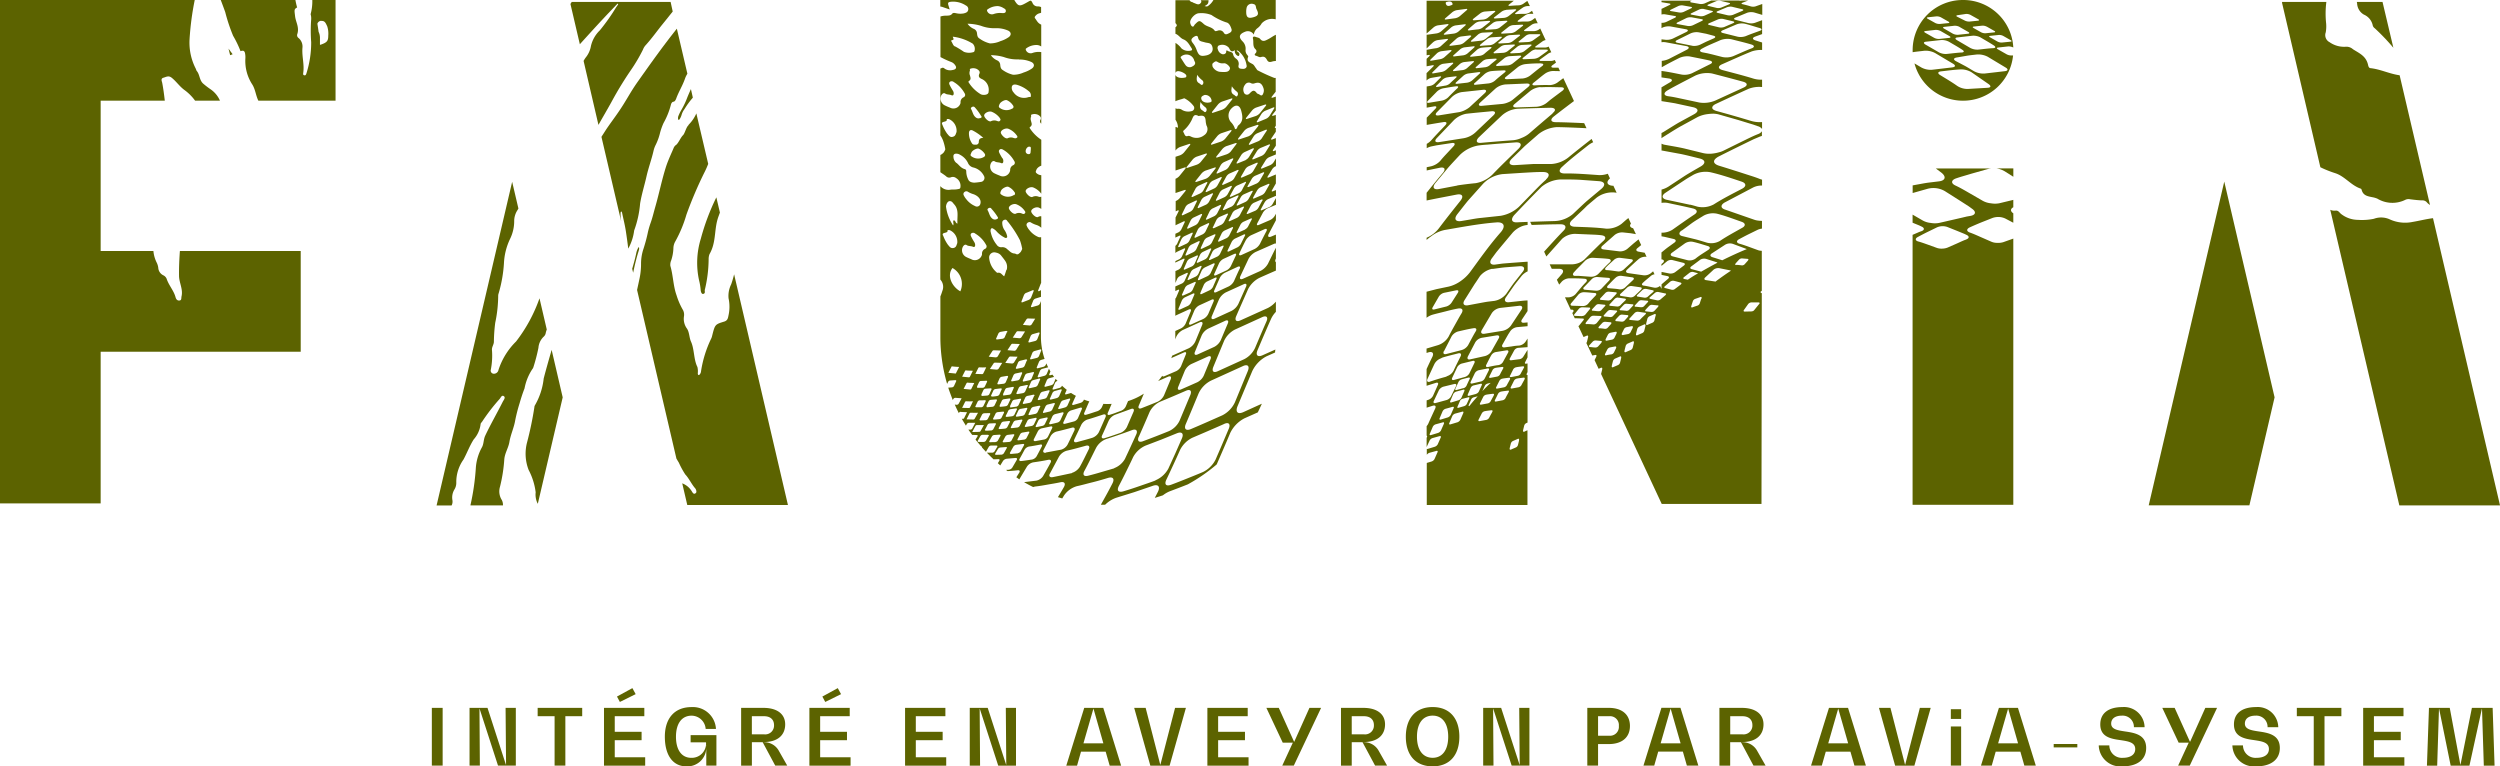 <?xml version="1.0" encoding="UTF-8"?>
<svg xmlns="http://www.w3.org/2000/svg" xmlns:xlink="http://www.w3.org/1999/xlink" width="259.647" height="79.597" viewBox="0 0 259.647 79.597">
  <defs>
    <clipPath id="a">
      <path d="M0,29.413H259.647v-79.6H0Z" transform="translate(0 50.184)" fill="#5c6300"></path>
    </clipPath>
  </defs>
  <g transform="translate(0 50.184)" style="isolation:isolate">
    <g transform="translate(0 -50.184)" clip-path="url(#a)">
      <path d="M28.277,2.923H29.4v-6H28.277Zm7.659-6,.049,5.9h-.017l-1.91-5.9H32.193v6h1.071l-.04-5.9h.016l1.911,5.9H37v-6Zm7.958,0H39.267v.866h1.759V2.923h1.118V-2.208h1.749ZM49.447-4.5l-.341-.625-1.6.876.3.56ZM47.274,2.057V.28h2.788V-.586H47.274V-2.208h3.072v-.866H46.157v6h4.278V2.057Zm7.88-2.3V.507h1.6a1.484,1.484,0,0,1-1.532,1.607c-1,0-1.589-.82-1.589-2.189s.6-2.189,1.623-2.189A1.478,1.478,0,0,1,56.717-.885h1.069a2.4,2.4,0,0,0-2.536-2.27c-1.743,0-2.773,1.142-2.773,3.08S53.33,3,54.706,3A1.964,1.964,0,0,0,56.765.783h.016l0,2.14h1.052V-.245Zm9.133,1.578a1.724,1.724,0,0,0-1.54-.842V.476c1.4,0,2.228-.68,2.228-1.84,0-1.071-.842-1.71-2.252-1.71H60.4v6h1.117V.491h1.12l1.305,2.432h1.247ZM61.514-.327V-2.208H62.78c.657,0,1.037.349,1.037.925a.914.914,0,0,1-1.037.956ZM70.778-4.5l-.341-.625-1.6.876.3.56ZM68.607,2.057V.28h2.787V-.586H68.607V-2.208h3.071v-.866H67.489v6h4.278V2.057Zm9.935,0V.28h2.788V-.586H78.542V-2.208h3.072v-.866H77.426v6H81.7V2.057Zm9.347-5.131.048,5.9h-.016l-1.911-5.9H84.144v6h1.072l-.041-5.9h.016l1.911,5.9h1.846v-6Zm10.787,6h1.191l-1.856-6H96.034l-1.864,6h1.118L95.7,1.472h2.56ZM95.953.606l1.029-3.583H97L98.02.606Zm9.515-3.68-1.524,5.9h-.016l-1.515-5.9h-1.191l1.677,6h2l1.694-6Zm4.473,5.131V.28h2.788V-.586h-2.788V-2.208h3.072v-.866h-4.189v6H113.1V2.057Zm9.483-5.131L117.845.444h-.017l-1.588-3.518h-1.288l1.7,3.615H117.7l-1.1,2.382H117.8l2.836-6Zm7.164,4.408a1.722,1.722,0,0,0-1.54-.842V.476c1.4,0,2.228-.68,2.228-1.84,0-1.071-.842-1.71-2.252-1.71H122.7v6h1.117V.491h1.12l1.305,2.432h1.247ZM123.816-.327V-2.208h1.266c.657,0,1.037.349,1.037.925a.914.914,0,0,1-1.037.956ZM132.223,3c1.735,0,2.771-1.142,2.771-3.079s-1.036-3.08-2.771-3.08c-1.751,0-2.788,1.142-2.788,3.08S130.472,3,132.223,3m0-.89c-1.029,0-1.631-.82-1.631-2.189s.6-2.189,1.631-2.189c1.014,0,1.613.818,1.613,2.189s-.6,2.189-1.613,2.189m8.988-5.188.049,5.9h-.017l-1.91-5.9h-1.865v6h1.071l-.04-5.9h.016l1.911,5.9h1.846v-6Zm9.3,0h-2.228v6H149.4V.686h1.1c1.394,0,2.211-.7,2.211-1.881s-.817-1.88-2.2-1.88m.049,2.893H149.4V-2.208h1.159a.921.921,0,0,1,1,1.014.924.924,0,0,1-1,1.014m8.064,3.1h1.191l-1.856-6h-1.978l-1.864,6h1.118l.414-1.451h2.56ZM155.9.606l1.029-3.583h.016L157.971.606Zm9.994.728a1.724,1.724,0,0,0-1.542-.842V.476c1.4,0,2.23-.68,2.23-1.84,0-1.071-.842-1.71-2.254-1.71h-2.325v6h1.118V.491h1.12l1.3,2.432H166.8ZM163.126-.327V-2.208h1.264c.657,0,1.039.349,1.039.925a.916.916,0,0,1-1.039.956Zm12.9,3.25h1.191l-1.856-6h-1.978l-1.864,6h1.118l.414-1.451h2.56ZM173.306.606l1.029-3.583h.016L175.373.606Zm9.515-3.68-1.523,5.9h-.017l-1.515-5.9h-1.191l1.678,6h2l1.694-6Zm3.218,1.15h1.069V-2.936h-1.069Zm0,4.847h1.069V-1.145h-1.069Zm7.634,0h1.191l-1.856-6h-1.976l-1.864,6h1.118l.412-1.451h2.562ZM190.951.606l1.028-3.583H192l1.02,3.583Zm5.77.428h2.455V.679h-2.455Zm0-.355M203.87,3c1.548,0,2.455-.712,2.455-1.911,0-1.386-1.207-1.573-2.221-1.719-.745-.114-1.412-.219-1.412-.811,0-.519.414-.826,1.12-.826a1.168,1.168,0,0,1,1.24,1.2h1.11a2.134,2.134,0,0,0-2.294-2.09c-1.451,0-2.309.631-2.309,1.8,0,1.329,1.142,1.5,2.13,1.637.787.122,1.5.228,1.5.925,0,.568-.479.909-1.3.909A1.3,1.3,0,0,1,202.5.824h-1.1A2.249,2.249,0,0,0,203.87,3m8.6-6.078L210.889.444h-.016l-1.589-3.518H208L209.7.541h1.045l-1.1,2.382h1.207l2.838-6ZM217.753,3c1.548,0,2.455-.712,2.455-1.911,0-1.386-1.207-1.573-2.221-1.719-.745-.114-1.41-.219-1.41-.811,0-.519.414-.826,1.118-.826a1.167,1.167,0,0,1,1.24,1.2h1.11a2.133,2.133,0,0,0-2.294-2.09c-1.451,0-2.309.631-2.309,1.8,0,1.329,1.142,1.5,2.132,1.637.787.122,1.5.228,1.5.925,0,.568-.477.909-1.3.909a1.3,1.3,0,0,1-1.394-1.29h-1.1A2.249,2.249,0,0,0,217.753,3M226.6-3.074h-4.627v.866h1.757V2.923h1.118V-2.208H226.6Zm3.38,5.131V.28h2.787V-.586h-2.787V-2.208h3.071v-.866h-4.189v6h4.279V2.057Zm12.33-5.131h-2.155l-1.183,5.9h-.016l-1.1-5.9h-2.159l-.211,6h1.064l.186-5.9h.016l1.2,5.9H239.9l1.29-5.9h.016l.187,5.9h1.117Z" transform="translate(16.573 76.593)" fill="#5c6300"></path>
      <g transform="translate(22.927 0)">
        <path d="M.474,1.373a10.72,10.72,0,0,1,.771,1.6c.33-.127.444,0,.484.309a2.129,2.129,0,0,1,.019.449,4.475,4.475,0,0,0,.731,2.72c.308.506.357,1.132.617,1.661h8.018V-2.343H8.7A5.074,5.074,0,0,1,8.524-.87a1.559,1.559,0,0,1,.059.541,15.947,15.947,0,0,0,0,2.368A10.556,10.556,0,0,1,8.11,5.213c-.043.135-.082.308-.246.265s-.111-.179-.1-.308C7.877,4.3,7.607,3.5,7.675,2.631A1.161,1.161,0,0,0,7.266,1.6a.346.346,0,0,1-.13-.389C7.377.5,6.982-.04,6.911-.659s-.124-.734.213-.91a7.113,7.113,0,0,1-.179-.774H-.809c.154.408.309.82.463,1.248a18,18,0,0,0,.82,2.468M9.64-.168c.379-.032.465.271.585.506a.775.775,0,0,1,.032.076,2.486,2.486,0,0,1,.1.953c0,.552-.144.706-.771.925a.646.646,0,0,1-.092.022V1.546A1.463,1.463,0,0,0,9.353.962C9.314.671,9.272.391,9.226.125A.438.438,0,0,1,9.64-.184Z" transform="translate(0.809 2.343)" fill="#5c6300"></path>
      </g>
      <g transform="translate(23.732 5.049)">
        <path d="M.158.216q-.212-.3-.428-.585c.052.222.111.449.17.684Z" transform="translate(0.27 0.369)" fill="#5c6300"></path>
      </g>
      <g transform="translate(0 0)">
        <path d="M11.541,9.634H-1.008c-.062.852-.1,1.7-.089,2.554,0,.728.438,1.407.259,2.159-.04.163.033.4-.216.425s-.352-.154-.408-.354c-.187-.688-.709-1.234-.925-1.91a.69.69,0,0,0-.343-.354.925.925,0,0,1-.523-.777,1.655,1.655,0,0,0-.149-.512,3.4,3.4,0,0,1-.357-1.234H-9.237V-5.981h6.662c-.07-.615-.151-1.232-.268-1.849-.03-.157-.194-.45.133-.538.274-.073.515-.255.845,0,.49.392.837.926,1.347,1.29A4.966,4.966,0,0,1,.568-5.986H3.152a2.765,2.765,0,0,0-.99-1.191,8.192,8.192,0,0,1-.725-.555c-.422-.346-.366-.925-.669-1.305a.437.437,0,0,1-.1-.216,5.911,5.911,0,0,1-.673-3.083,29.33,29.33,0,0,1,.539-4.1H-19.691V35.843H-9.237V20.09H11.541Z" transform="translate(19.691 16.438)" fill="#5c6300"></path>
      </g>
      <g transform="translate(198.641 17.497)">
        <path d="M3.865,1.488V.724l-1.47.354a2.437,2.437,0,0,1-.858,0A2.172,2.172,0,0,1,.713.831L-.7.016c-.474-.274-.956-.557-1.447-.785s-.444-.561.059-.738,1.1-.333,1.635-.5L1.219-2.48a1.8,1.8,0,0,1,.392-.059H-4.182l.552.416c.571.435.447.849-.246.925L-5-1.062c-.374.052-.75.13-1.12.194l-.469.087V.011l1.577-.447a2.422,2.422,0,0,1,.925-.046,2.334,2.334,0,0,1,.864.308l1.431.907.7.449.349.225.343.251c.428.308.354.617-.154.722l-.414.071-.414.1-.823.19-1.643.377a2.364,2.364,0,0,1-.858,0,2.127,2.127,0,0,1-.823-.247l-1.067-.617v.842l.463.189.244.1.24.117c.309.144.293.354-.014.468l-.251.09-.246.108-.436.187V32.393H3.865V4.744L2.82,5.116a1.765,1.765,0,0,1-.617.07,1.5,1.5,0,0,1-.617-.117L.472,4.581C.1,4.418-.269,4.248-.645,4.116s-.366-.377,0-.544.768-.338,1.159-.5L1.706,2.6a1.885,1.885,0,0,1,.663-.1,1.772,1.772,0,0,1,.657.157l.839.441V2.118c-.308-.2-.327-.457,0-.63M-1.014,4.835l-.251.092-.249.108-.481.219-.969.425a1.6,1.6,0,0,1-.536.106,1.485,1.485,0,0,1-.541-.062l-.974-.352c-.327-.114-.657-.238-.99-.327s-.343-.309-.049-.466.641-.343.964-.5l.991-.484A1.474,1.474,0,0,1-2.96,3.548l1,.4.487.2.244.1.241.114c.3.141.282.352-.022.463" transform="translate(6.594 2.539)" fill="#5c6300"></path>
      </g>
      <g transform="translate(207.06 17.492)">
        <path d="M.435.118,1.3.667V-.2H-.743a2.515,2.515,0,0,1,.309,0A2.339,2.339,0,0,1,.435.118" transform="translate(0.743 0.201)" fill="#5c6300"></path>
      </g>
      <g transform="translate(198.645 0)">
        <path d="M.444,1.948a2.11,2.11,0,0,1,1.136.241L3.445,3.3c.287.173.244.338-.089.376l-2.092.246A2.034,2.034,0,0,1,.157,3.691c-.241-.143-.481-.287-.725-.427A5.214,5.214,0,0,0,4.454,7.136h.033a5.214,5.214,0,0,0,5.185-4.7H9.561a1.034,1.034,0,0,1-.546-.114l-.926-.527c-.141-.084-.128-.163.035-.182L9.147,1.5a1.092,1.092,0,0,1,.549.111,5.206,5.206,0,0,0-5.2-4.934h-.04A5.208,5.208,0,0,0-.758,1.883V2.1l.128-.021c.365-.052.715-.084,1.074-.13M7.038,5.794l-2.075.122a1.96,1.96,0,0,1-1.077-.308C3.3,5.193,2.7,4.844,2.094,4.471c-.281-.17-.243-.339.084-.381.693-.076,1.4-.178,2.094-.206a2.084,2.084,0,0,1,1.1.309L7.152,5.426c.262.2.209.349-.121.368Zm1.868-2.1c.287.17.244.338-.089.376l-2.09.243A2.034,2.034,0,0,1,5.62,4.076C5.31,3.9,5,3.7,4.693,3.532l-.947-.5c-.292-.151-.268-.324.062-.382l1.048-.181c.352-.059.7-.09,1.055-.133a2.123,2.123,0,0,1,1.132.238ZM3.837.841C3.621.714,3.645.59,3.892.563L5.46.387A1.608,1.608,0,0,1,6.3.569c.466.281.926.533,1.385.836.211.138.179.262-.067.274-.522.024-1.048.1-1.564.151a1.57,1.57,0,0,1-.83-.176ZM8.177.308a.915.915,0,0,1,.471.1l.787.45c.121.067.1.135-.033.148l-.877.089a.892.892,0,0,1-.465-.1L7.272.547C7.149.479,7.161.412,7.3.4ZM6.943-.557l.787.447c.121.071.108.14-.032.151l-.876.09a.932.932,0,0,1-.469-.1L5.567-.414c-.121-.071-.108-.14.03-.152L6.47-.658a.927.927,0,0,1,.482.111ZM3.886-1.742l.888-.132a.922.922,0,0,1,.477.1l.806.45c.124.068.108.136-.032.151l-.882.09a.983.983,0,0,1-.474-.1l-.809-.406c-.116-.062-.1-.13.035-.152ZM4.105-.528,5.03,0c.143.084.124.163-.04.179L3.967.289A1.071,1.071,0,0,1,3.42.174L2.5-.355c-.141-.081-.127-.162.033-.179L3.553-.646a1.031,1.031,0,0,1,.561.117Zm-3.269-1,.872-.094a.94.94,0,0,1,.473.1l.787.447c.119.071.108.14-.032.152l-.876.089a.964.964,0,0,1-.469-.1L.8-1.377C.685-1.448.7-1.513.836-1.528M.574-.1,1.6-.217A1.088,1.088,0,0,1,2.149-.1l.926.533c.141.081.122.16-.041.179L2.011.72A1.022,1.022,0,0,1,1.469.6L.543.076C.4-.008.414-.087.574-.1ZM.614,1.01,2.184.837a1.581,1.581,0,0,1,.841.182c.466.278.926.53,1.386.836.213.138.178.259-.068.274-.519.024-1.045.1-1.564.151a1.537,1.537,0,0,1-.83-.179L.562,1.3C.346,1.164.37,1.04.614,1.01Z" transform="translate(0.758 3.323)" fill="#5c6300"></path>
      </g>
      <g transform="translate(172.559 0.052)">
        <path d="M.071,5.236C.651,4.877,1.23,4.5,1.825,4.159l1.811-.99a3.293,3.293,0,0,1,1.082-.308,4.169,4.169,0,0,1,.6-.038,2.439,2.439,0,0,1,.533.084l2.044.585L8.9,3.8l.5.151.5.176a.792.792,0,0,1,.425.281V3.694A3.22,3.22,0,0,1,9.208,3.58Q7.429,3.042,5.6,2.544c-.284-.084-.435-.192-.447-.325s.106-.289.371-.409Q7.2,1.022,8.934.236A3.091,3.091,0,0,1,10.328.054V-.711a2.735,2.735,0,0,1-.863-.1C8.4-1.142,7.331-1.407,6.242-1.7c-.5-.13-.535-.408-.056-.617,1.006-.441,2.022-.909,3.06-1.326a3.031,3.031,0,0,1,1.085-.151v-.777l-.706-.222c-.309-.1-.33-.271-.019-.389l.725-.263V-6.889l-.744.273a1.324,1.324,0,0,1-.712.021l-1.3-.327c-.2-.049-.209-.154-.016-.235l1.234-.508a1.344,1.344,0,0,1,.722-.022l.833.249V-8.571l-.712.252a.931.931,0,0,1-.476,0c-.29-.089-.576-.167-.863-.232-.136-.03-.14-.1,0-.154.2-.082.4-.154.6-.228H8.238a.853.853,0,0,1-.358,0H5.045l-.7.309a1.094,1.094,0,0,1-.474.052l-.9-.16c-.136-.022-.146-.094-.019-.152l.071-.033H-.118v.157l.825.14c.132.021.141.089.021.148l-.78.379-.065.025v.592A.975.975,0,0,1,.241-7.5l1.021.176c.157.029.168.1.027.176L.364-6.7a1.07,1.07,0,0,1-.482.084v.552l.094-.051a1.6,1.6,0,0,1,.85-.122l1.6.292c.243.044.259.17.036.281l-1.4.685a1.527,1.527,0,0,1-.836.117L-.118-4.9V-4.6a1.594,1.594,0,0,1,.408,0l2.159.4c.327.062.349.235.052.385L.651-2.863a2.3,2.3,0,0,1-.744.2v.666C.493-2.344,1.1-2.644,1.7-2.952a2,2,0,0,1,1.1-.173c.7.141,1.394.274,2.081.425.309.081.336.252.041.385l-1.851.925a1.914,1.914,0,0,1-1.091.152C1.3-1.374.6-1.524-.089-1.612H-.121v.666l.828.121c.308.062.344.232.063.385L-.121.086V1.516c.469.075.926.144,1.4.225l1.881.408c.577.125.617.455.1.733l-1.607.877C1.132,4.067.613,4.4.1,4.714a1.934,1.934,0,0,1-.22.114v.547a1.378,1.378,0,0,1,.192-.14M7.7-6.462a1.568,1.568,0,0,1,.85-.056c.519.128,1.037.308,1.542.45.238.073.241.2,0,.284-.487.181-.971.344-1.448.546a1.575,1.575,0,0,1-.839.068L6.26-5.556c-.236-.057-.249-.184-.024-.282Zm-.365-.124-.925.4a1,1,0,0,1-.546.043L4.845-6.389c-.16-.036-.167-.116-.022-.181l.926-.4A1.018,1.018,0,0,1,6.3-7.014l1.017.246c.159.038.16.121.013.182M7.226-8.278l1.031.249c.157.036.163.121,0,.182l-.944.4a1.048,1.048,0,0,1-.558.048L5.727-7.643c-.16-.036-.17-.117-.019-.182l.956-.4a1.044,1.044,0,0,1,.561-.056M4.744-8.516l.8-.339a.913.913,0,0,1,.479-.04l.876.206c.135.03.138.1,0,.154L6.093-8.2a.882.882,0,0,1-.471.04l-.863-.206c-.136-.027-.143-.1-.016-.148m-.5.457.872.2c.136.03.143.1,0,.151l-.771.349a.951.951,0,0,1-.466.056l-.869-.16c-.133-.025-.141-.094-.019-.151l.787-.377a.857.857,0,0,1,.466-.07M.875-7.832C.74-7.856.731-7.921.851-7.98l.78-.379a.941.941,0,0,1,.463-.065l.847.151c.13.025.14.094.019.152l-.774.37a.862.862,0,0,1-.46.065ZM2.6-6.289,1.57-6.478c-.157-.027-.17-.108-.025-.179l.926-.454a1.039,1.039,0,0,1,.555-.073l1.029.19c.157.032.167.111.022.182l-.926.447a1.011,1.011,0,0,1-.552.075m.485,2.057L1.543-4.541C1.3-4.587,1.28-4.714,1.5-4.822l1.4-.693a1.537,1.537,0,0,1,.839-.114l.784.151.752.2c.241.059.254.184.029.281l-.7.308c-.233.108-.465.228-.7.339a1.509,1.509,0,0,1-.814.124m1.569.777-.52-.1c-.309-.065-.346-.238-.046-.387C4.7-4.276,5.361-4.525,6-4.815a2.08,2.08,0,0,1,1.147-.092c.7.182,1.394.339,2.089.549.308.1.327.271.017.389-.65.246-1.288.546-1.924.817a1.985,1.985,0,0,1-1.12.09L5.178-3.326ZM2.226,1.324c-.533-.108-1.072-.243-1.61-.308S.068.661.509.4s.944-.519,1.42-.774l1.447-.752a2.942,2.942,0,0,1,1.751-.228Q6.751-.936,8.355-.5c.49.133.5.414.04.617L5.5,1.445a3.052,3.052,0,0,1-1.684.219Z" transform="translate(0.121 8.933)" fill="#5c6300"></path>
      </g>
      <g transform="translate(148.155 0.068)">
        <path d="M12.842,11.158l.071-.062V6.942a1.18,1.18,0,0,1-.371-.059l-.955-.349c-.327-.117-.66-.236-.991-.327s-.341-.308-.049-.465.639-.343.966-.506l.99-.485a1.6,1.6,0,0,1,.428-.114V3.831a2.508,2.508,0,0,1-.393-.025,1.817,1.817,0,0,1-.392-.086L9.119,2.668C8.635,2.527,8.6,2.2,9.04,1.934L12.015.365a2.006,2.006,0,0,1,.925-.2V-.447a2,2,0,0,1-.228-.071c-.343-.138-.684-.252-1.029-.36l-1.052-.339c-.7-.222-1.407-.45-2.122-.666s-.731-.6-.1-.956c.682-.347,1.372-.687,2.073-1.033l1.058-.519.536-.259.539-.228a2.3,2.3,0,0,1,.309-.108v-.487a.788.788,0,0,1-.384.287c-.615.24-1.232.566-1.826.85l-1.78.879a2.223,2.223,0,0,1-.477.17,3.8,3.8,0,0,1-.549.117A2.964,2.964,0,0,1,6.84-3.2L4.864-3.686c-.669-.154-1.339-.255-2.018-.382A1.059,1.059,0,0,1,2.5-4.187v.719a.489.489,0,0,1,.068,0l1.956.36c.647.136,1.3.309,1.93.46s.65.52.117.83-1.147.65-1.7,1.006L3.219.274A2.578,2.578,0,0,1,2.5.584V1.965a2.012,2.012,0,0,1,.617,0c.926.2,1.808.376,2.693.592.419.117.462.392.1.617-.777.515-1.542,1.061-2.276,1.578a2.055,2.055,0,0,1-1.137.309v.376c.151.025.308.052.452.087l.809.19c.252.059.287.232.079.379l-.673.485c-.222.163-.435.347-.653.523H2.492v.734h.043c.243.046.284.216.089.379l-.132.108v.189l.566-.469a.709.709,0,0,1,.587-.135l1.125.285c.179.048.2.17.056.278l-.925.7A.844.844,0,0,1,3.33,9.3L2.5,9.134v.309l.617.127c.176.033.2.16.068.274l-.685.582v.463l-.163-.3-.043.036a.733.733,0,0,1-.558.143C1.369,10.7.99,10.6.625,10.554c-.173-.025-.209-.144-.079-.271.282-.274.582-.5.879-.76a.769.769,0,0,1,.347-.141l-.148-.308-.249.206a1.049,1.049,0,0,1-.787.2L-.953,9.261c-.251-.033-.309-.2-.117-.37.4-.37.8-.753,1.232-1.12a1.142,1.142,0,0,1,.784-.206l-.194-.42L.11,7.028c-.255-.046-.308-.213-.1-.373l.377-.308-.276-.59-.523.427-.642.558A1.188,1.188,0,0,1-1.876,7l-1.65-.2c-.262-.029-.308-.192-.127-.368L-2.372,5.3a1.263,1.263,0,0,1,.842-.27l.83.09.539.092L-.45,4.6c-.309-.07-.411-.268-.225-.481L-.942,3.54-1,3.586c-.219.167-.428.365-.638.544a2.47,2.47,0,0,1-1.623.511c-1.091-.135-2.159-.157-3.269-.2-.52-.022-.647-.327-.265-.692L-5.54,2.563l.309-.309.327-.278.663-.555A2.719,2.719,0,0,1-2.523.876c.121,0,.241.025.36.035L-2.5.186h-.082C-3.167.136-3.288-.2-2.856-.579l-.225-.482a2.479,2.479,0,0,1-.925.14C-5.178-1-6.387-1.107-7.575-1.091c-.552,0-.673-.309-.254-.685.877-.817,1.811-1.526,2.755-2.276A2.673,2.673,0,0,1-4.6-4.333l-.163-.343c-.814.639-1.619,1.267-2.4,1.913a3.192,3.192,0,0,1-1.816.693h-1.881l-1.875.114c-.584.038-.722-.262-.309-.674l1.351-1.315,1.416-1.234a3.473,3.473,0,0,1,1.9-.725c1.039.016,2.067.065,3.085.114l-.244-.527c-.971-.04-1.959-.089-2.949-.1-.506,0-.617-.257-.206-.59C-8-7.553-7.3-8.08-6.595-8.611L-7.7-10.989l-.631.469a1.527,1.527,0,0,1-.79.252c-.528-.021-1.045,0-1.573.029-.24,0-.287-.111-.1-.27.4-.308.8-.668,1.215-.964a1.552,1.552,0,0,1,.806-.26l.73.016-.167-.36h-.514c-.251,0-.29-.124-.09-.268l.355-.26-.127-.271a1,1,0,0,1-.395.1h-1.048c-.163,0-.187-.076-.059-.171l.83-.6a1.039,1.039,0,0,1,.309-.128l-.274-.593a.866.866,0,0,1-.381.1h-.9c-.14,0-.16-.063-.049-.144l.706-.509a.9.9,0,0,1,.308-.124l-.558-1.2-.173.124a.973.973,0,0,1-.462.148h-.926c-.138,0-.163-.059-.049-.144.238-.179.479-.346.722-.522a.956.956,0,0,1,.466-.148h.163l-.268-.561-.309.225a.954.954,0,0,1-.465.151c-.309,0-.617,0-.926.029-.141,0-.167-.056-.052-.146.238-.187.482-.366.728-.536a.962.962,0,0,1,.473-.151h.36l-.135-.309-.232.163a1,1,0,0,1-.476.155c-.308,0-.615,0-.925.03-.144,0-.167-.056-.052-.144.241-.192.487-.371.738-.541a1.011,1.011,0,0,1,.474-.154h.251l-.268-.536-.433.308a1.043,1.043,0,0,1-.477.155c-.309,0-.617.033-.925.052-.146,0-.167-.056-.052-.146l.49-.389H-21.9v3.418a.039.039,0,0,1,.025-.032l.7-.617a1.023,1.023,0,0,1,.469-.213l.95-.127c.148-.021.174.044.063.14l-.7.617a1.044,1.044,0,0,1-.463.209l-.95.133a.3.3,0,0,1-.092,0v1.437a.025.025,0,0,1,.019-.022c.222-.213.441-.438.669-.641a1.029,1.029,0,0,1,.458-.211l.941-.122c.143-.019.173.043.062.138l-.68.617a1.006,1.006,0,0,1-.457.206c-.309.041-.617.1-.925.157a.2.2,0,0,1-.087,0v.581l.2-.036c.143-.025.173.036.071.138L-21.9-13v.78l.617-.111c.141-.024.17.038.068.136l-.639.634-.052.044v.777l.049-.051a.938.938,0,0,1,.433-.224l.9-.155c.14-.024.17.038.068.136l-.617.617a.92.92,0,0,1-.428.222l-.392.07v2.2l.771-.133c.251-.043.309.071.133.251l-.9.925v.747c.581-.1,1.166-.2,1.74-.29.333-.056.412.1.181.343-.487.514-.974,1.01-1.443,1.542a1.859,1.859,0,0,1-.477.376v.45a1.775,1.775,0,0,1,.484-.186l.522-.108.53-.082,1.058-.16c.327-.049.408.1.186.343l-.7.749c-.232.247-.463.5-.679.765a1.95,1.95,0,0,1-.956.561l-.447.092V-1.4c.457-.1.925-.194,1.366-.284.5-.1.639.143.309.541C-20.8-.454-21.352.232-21.9.917v.8c1.058-.219,2.113-.416,3.144-.617.573-.1.73.189.37.642-.765.964-1.518,1.908-2.236,2.861a3.14,3.14,0,0,1-1.277.983V5.81a5.51,5.51,0,0,1,.525-.412,3.384,3.384,0,0,1,1.343-.617c1.808-.308,3.542-.644,5.325-.784.834-.086,1.056.366.523,1-1.175,1.323-2.2,2.795-3.213,4.173a4.308,4.308,0,0,1-.98.925,3.52,3.52,0,0,1-1.234.565l-1.253.262-1.042.271v2.706a1.948,1.948,0,0,1,.584-.309c.444-.128.9-.228,1.342-.343s.885-.225,1.336-.308.585.148.366.506-.46.8-.685,1.2-.444.793-.653,1.21a1.985,1.985,0,0,1-1.1.885l-1.191.354v.457l.2-.062c.412-.124.592.089.4.476s-.4.833-.595,1.258v1.737l.987-.309c.182-.052.266.043.186.216l-.5,1.126a.865.865,0,0,1-.468.416l-.2.068v.757l.633-.2c.255-.082.37.046.255.29-.243.53-.484,1.042-.722,1.583a.943.943,0,0,1-.167.243v.993c.052.016.071.068.036.143l-.036.079v.956l.309-.666a.515.515,0,0,1,.308-.265l.728-.2c.114-.03.167.035.121.143l-.309.7a.559.559,0,0,1-.308.26l-.731.222a.132.132,0,0,1-.1,0v.615a.533.533,0,0,1,.265-.206l.728-.2c.117-.032.17.03.121.138l-.309.7a.535.535,0,0,1-.308.262l-.5.151v4.365h10.457V25.582a2.764,2.764,0,0,0-.308.14c-.092.049-.173,0-.151-.117.036-.173.082-.336.122-.509a.415.415,0,0,1,.217-.259l.128-.056V19.845c-.089,0-.128-.056-.082-.144l.082-.167V18.64l-.144.025c-.111.021-.163-.044-.111-.146l.255-.514v-.769l-.435.7a.588.588,0,0,1-.379.262l-.888.114c-.143.019-.2-.068-.133-.194l.45-.83a.567.567,0,0,1,.389-.266l.926-.067a.142.142,0,0,1,.073,0v-.9l-.213.33a.975.975,0,0,1-.666.4,5.072,5.072,0,0,0-.752.086l-.75.1c-.238.035-.336-.108-.216-.308l.392-.7.2-.347.217-.333a1.04,1.04,0,0,1,.69-.411l1.1-.1v-.392l-.385.033c-.243.022-.336-.125-.2-.336l.45-.677.132-.2v-1.1c-.213,0-.425.022-.631.043l-1.29.14c-.411.046-.555-.192-.309-.538l.78-1.125c.268-.371.558-.715.842-1.08a1.844,1.844,0,0,1,.617-.463v-1H-11.5l-1.626.121-.823.065c-.271.032-.536.071-.809.108-.511.071-.68-.213-.37-.641.173-.228.339-.466.515-.692l.546-.66,1.113-1.329a2.481,2.481,0,0,1,.731-.555,2.119,2.119,0,0,1,.814-.235v-.32c-.343.016-.679.025-1.025.043-.615.059-.776-.274-.366-.752.925-.979,1.851-1.94,2.834-2.93a3.349,3.349,0,0,1,2-.769c.673,0,1.329,0,1.989.035L-4-.29c.617.046.725.4.251.8L-5.265,1.776c-.49.444-.968.9-1.44,1.348a3.116,3.116,0,0,1-1.878.728c-.839.024-1.7.049-2.56.082l.152.324c1.02-.03,2.019-.073,3.015-.07.535,0,.653.327.281.684-.693.709-1.351,1.443-2,2.159l.232.5,1.626-1.822a2.04,2.04,0,0,1,1.356-.527l1.377.059c.455.024.9.027,1.359.086s.519.309.2.592-.669.639-1,.96l-.968.969a2.035,2.035,0,0,1-1.29.5H-9.116l.216.465h.768c.419,0,.53.257.255.568l-.493.565.238.509c.089-.1.179-.2.268-.309A1.173,1.173,0,0,1-7.1,9.8c.544,0,1.061,0,1.607.046.257.017.309.181.146.36-.382.373-.722.82-1.077,1.234a1.083,1.083,0,0,1-.742.336h-.362l.595,1.28h.117c.179,0,.232.124.121.259l-.075.087.263.561a.325.325,0,0,1,.111-.016l.715.03c.114,0,.144.078.073.167l-.455.565a.147.147,0,0,0-.022.022l-.049.033L-5.6,15.9l.33-.141c.111-.049.179,0,.136.179l-.111.46a.482.482,0,0,1-.065.119l.617,1.3.308-.056c.117-.025.173.046.094.2l-.163.336.419.9.232-.1c.111-.046.179,0,.136.178l-.111.46,6.3,13.5H12.881l.032-21.9h-.029c-.111-.04-.128-.119-.043-.194m-31.479.138-.673,1.055a1.026,1.026,0,0,1-.53.389l-1.255.309c-.2.049-.273-.052-.173-.225l.634-1.1a.928.928,0,0,1,.541-.4l1.278-.262c.2-.035.27.059.176.236m-1.45,6.08.78-1.521a1.181,1.181,0,0,1,.688-.523c.539-.121,1.067-.257,1.607-.336.252-.046.355.1.228.308-.281.457-.536.966-.8,1.45a1.165,1.165,0,0,1-.666.509l-1.591.411c-.268.073-.379-.059-.262-.3Zm4.819,2.776c-.111.022-.162-.043-.111-.144l.33-.665a.465.465,0,0,1,.292-.222c.235-.049.473-.067.707-.1.111-.014.16.052.108.149-.111.213-.225.4-.333.631a.447.447,0,0,1-.29.219Zm.024.527c-.308.273-.582.558-.863.849l.265-.568a.408.408,0,0,1,.244-.2,2.441,2.441,0,0,1,.354-.084m-.187-1.313-.43.855a.628.628,0,0,1-.379.308l-.925.213c-.149.035-.216-.046-.151-.181l.425-.885a.668.668,0,0,1,.385-.309l.925-.182c.146-.046.209.049.146.182Zm-2.628,1.851-.728.2c-.117.032-.17-.03-.121-.138l.327-.707a.537.537,0,0,1,.309-.255c.243-.068.487-.133.731-.189.114-.027.167.038.114.143-.109.225-.217.46-.325.7a.522.522,0,0,1-.311.26Zm.086.308-.308.7a.548.548,0,0,1-.309.259l-.73.222c-.114.033-.17-.029-.121-.136l.308-.722a.517.517,0,0,1,.309-.262l.728-.2c.114-.035.17.027.119.135Zm.519-1.835a.8.8,0,0,1-.466.374l-1.134.308c-.182.049-.262-.046-.186-.216l.522-1.107a.824.824,0,0,1,.477-.379l1.136-.278c.179-.038.255.063.173.222Zm.089-1.458c-.246.06-.354-.075-.24-.309l.761-1.453a1.018,1.018,0,0,1,.676-.474l1.542-.251c.244-.036.339.108.219.309l-.78,1.378a1.124,1.124,0,0,1-.647.46Zm-4.178,2.322c-.251.079-.368-.049-.26-.29.241-.519.482-1.055.728-1.567a1.241,1.241,0,0,1,.666-.565,1.036,1.036,0,0,1,.209-.1c.531-.163,1.067-.284,1.592-.422.249-.065.357.073.243.308-.249.506-.5.983-.733,1.5a1.171,1.171,0,0,1-.652.552.8.8,0,0,1-.206.092c-.53.14-1.058.306-1.591.485Zm.576,2.217c-.178.049-.262-.046-.181-.216l.52-1.1a.819.819,0,0,1,.476-.384l1.134-.278c.179-.036.257.065.176.225l-.525,1.071a.778.778,0,0,1-.465.373ZM-20.1,24.9l-.309.7a.539.539,0,0,1-.308.259l-.731.222c-.114.035-.17-.027-.121-.135l.309-.722a.507.507,0,0,1,.308-.263l.728-.2c.114-.036.17.027.121.135Zm-.327-.431c-.114.035-.17-.024-.121-.135l.308-.722a.514.514,0,0,1,.309-.263l.726-.2c.114-.032.167.03.117.138l-.308.7a.56.56,0,0,1-.309.262Zm2.34-.682-.308.7a.546.546,0,0,1-.293.262l-.731.219c-.117.035-.17-.024-.122-.135l.308-.722a.507.507,0,0,1,.308-.263l.731-.2c.1-.033.155.027.1.136Zm.111-.719-.617.179c-.1.032-.141-.021-.1-.114l.26-.6a.429.429,0,0,1,.249-.216l.617-.16c.1-.025.141.027.1.117l-.262.579a.448.448,0,0,1-.251.213Zm.522,0c-.075,0-.108-.036-.071-.116l.26-.581a.411.411,0,0,1,.243-.206l.431-.114c-.3.324-.588.663-.866,1.012Zm.669-1.255L-17.5,22c-.114.027-.17-.035-.121-.143l.308-.7A.47.47,0,0,1-17,20.919l.715-.167c.114-.024.163.04.114.144l-.309.673a.5.5,0,0,1-.3.235Zm1.715,1.851c-.111.213-.225.4-.333.617a.467.467,0,0,1-.29.222l-.7.128c-.111.022-.16-.043-.111-.144l.336-.66a.463.463,0,0,1,.293-.225c.233-.049.471-.068.706-.1.1-.013.151.052.1.151Zm.154-1.711c-.114.213-.225.406-.333.615a.456.456,0,0,1-.29.222l-.7.13c-.111.022-.16-.043-.111-.144l.33-.66a.453.453,0,0,1,.293-.225c.235-.049.471-.068.706-.1.108-.011.154.056.1.152Zm1.542-.339c-.111.213-.225.4-.333.631a.438.438,0,0,1-.285.219l-.7.133c-.111.022-.163-.043-.111-.144l.327-.665a.477.477,0,0,1,.309-.222c.232-.049.471-.067.706-.1.1-.027.143.041.089.143Zm1.074,5.049-.114.458a.388.388,0,0,1-.2.238c-.167.075-.346.144-.509.222-.1.049-.173,0-.151-.114.036-.173.082-.339.122-.509a.438.438,0,0,1,.216-.262l.495-.213c.108-.062.174-.006.135.167Zm.581-6.387c-.111.213-.225.406-.333.617a.462.462,0,0,1-.29.222l-.7.128c-.113.022-.163-.043-.113-.144l.33-.66a.473.473,0,0,1,.292-.225c.235-.049.476-.068.707-.1.108-.01.157.056.1.151Zm-1.518-.352.327-.663a.468.468,0,0,1,.309-.222c.23-.049.471-.068.706-.1.111,0,.157.052.1.148-.111.213-.225.4-.333.617a.446.446,0,0,1-.287.219l-.7.133c-.127.013-.179-.041-.127-.143Zm0,.362c-.111.213-.225.406-.333.615a.445.445,0,0,1-.29.22l-.7.132c-.114.022-.163-.043-.114-.144l.33-.66a.458.458,0,0,1,.293-.225c.233-.049.474-.068.706-.1.1-.013.148.056.1.151Zm-.358-3.007c.173-.025.244.082.159.235l-.541.99a.687.687,0,0,1-.458.308c-.371.04-.731.124-1.1.2-.171.033-.249-.068-.168-.228.174-.343.347-.7.536-1.021a.71.71,0,0,1,.471-.308Zm1.305-4.627c.308-.03.411.154.238.414l-1.1,1.656a1.455,1.455,0,0,1-.841.527l-1.9.309c-.308.049-.428-.124-.271-.389l1.033-1.749a1.291,1.291,0,0,1,.879-.546ZM-15.066,8.83c.477-.062.925-.14,1.415-.179l1.429-.108c.45-.03.579.228.308.574l-.885,1.117c-.287.379-.552.784-.823,1.169a1.987,1.987,0,0,1-1.234.739l-.693.084c-.228.033-.447.076-.676.117l-1.364.255c-.435.081-.615-.154-.37-.533l.774-1.234c.133-.206.259-.423.4-.617l.422-.638a2.216,2.216,0,0,1,1.3-.769ZM-8.815-7.321q-1.254,1.061-2.466,2.11a2.69,2.69,0,0,1-.76.431,2.679,2.679,0,0,1-.841.235q-1.644.121-3.324.271c-.512.062-.636-.187-.273-.565q1.182-1.13,2.4-2.279a2.833,2.833,0,0,1,.774-.487,2.722,2.722,0,0,1,.888-.209q1.715-.062,3.393-.1c.255,0,.411.067.447.173s-.043.224-.241.393Zm-8.508-6.026.669-.6a.975.975,0,0,1,.447-.2c.308-.04.615-.052.925-.075.141,0,.17.056.059.143-.228.187-.46.363-.682.565a.928.928,0,0,1-.441.2l-.9.1c-.154.016-.181-.036-.073-.138m-.327-.208a.927.927,0,0,1-.447.2l-.926.111c-.141.017-.173-.043-.065-.14l.673-.6a.987.987,0,0,1,.45-.2l.926-.108c.141-.016.167.049.06.141Zm.9,1.391.658-.585a.924.924,0,0,1,.441-.2c.308-.036.6-.043.9-.063.14,0,.167.056.059.141-.225.189-.454.358-.669.558a.917.917,0,0,1-.435.194l-.891.1c-.138.01-.167-.062-.062-.157Zm1.851-1.542.688-.552a.941.941,0,0,1,.449-.173l.907-.049c.14,0,.163.056.056.141l-.69.554a.9.9,0,0,1-.447.168l-.9.054c-.13.008-.154-.065-.046-.155Zm.281,1.29.8-.653a1.081,1.081,0,0,1,.531-.2l1.064-.056c.163,0,.19.071.062.173l-.806.647a1.006,1.006,0,0,1-.523.2l-1.061.059c-.152,0-.182-.075-.056-.182Zm2.411-1.188-.893.043c-.14,0-.163-.056-.056-.141l.69-.561a.885.885,0,0,1,.447-.17l.9-.043c.138,0,.16.059.049.144l-.688.547a.915.915,0,0,1-.435.168Zm-.768-1.205a.975.975,0,0,1-.454.173l-.909.052c-.143,0-.167-.056-.059-.143l.7-.555a.92.92,0,0,1,.457-.171l.925-.052c.14,0,.163.057.052.144Zm-1.193-.33-.7.555a.975.975,0,0,1-.455.176c-.309.021-.617.03-.926.07-.138.016-.167-.049-.059-.141.225-.2.46-.379.695-.568a.934.934,0,0,1,.457-.179l.925-.057c.16-.019.186.043.075.132Zm-.13-1.107a.959.959,0,0,1-.462.176l-.926.065c-.141,0-.17-.056-.056-.146l.712-.561a1,1,0,0,1,.466-.179l.925-.057c.143,0,.167.056.052.141Zm-.849.49c.143,0,.167.052.056.141l-.7.558a.967.967,0,0,1-.46.179l-.925.108c-.141.016-.17-.049-.062-.141l.692-.617a.944.944,0,0,1,.458-.182Zm-2.2.509-.676.585a.985.985,0,0,1-.454.2l-.925.117c-.144.014-.173-.048-.065-.143l.685-.617a.991.991,0,0,1,.457-.206l.925-.111c.148.013.173.062.065.157Zm-1.761,3.393.657-.6a.928.928,0,0,1,.441-.2l.9-.1c.138-.016.167.049.062.141l-.658.59a.91.91,0,0,1-.438.2l-.9.108c-.127.013-.159-.065-.052-.157Zm1.023.617a1.076,1.076,0,0,1,.519-.235l1.085-.14c.163-.014.2.059.075.17l-.768.695a1.09,1.09,0,0,1-.515.232l-1.058.119c-.163.019-.2-.056-.079-.163Zm1.182.755.987-.9a1.378,1.378,0,0,1,.669-.324c.45-.056.926-.059,1.367-.089.209,0,.246.086.086.219-.336.284-.682.542-1.006.847a1.322,1.322,0,0,1-.653.29l-1.348.14c-.2.03-.246-.065-.089-.208Zm2.138.592a1.87,1.87,0,0,1,.5-.308,1.945,1.945,0,0,1,.574-.136l2.194-.092c.336,0,.393.151.135.363l-1.6,1.321a1.779,1.779,0,0,1-.5.281,2.1,2.1,0,0,1-.546.151l-2.159.2c-.333.035-.408-.124-.16-.351Zm4.681-.148.536-.019h.541l1.075.022c.33,0,.382.176.121.37l-.826.617-.408.309-.4.333a1.969,1.969,0,0,1-1.04.393l-2.124.068c-.33,0-.4-.148-.149-.36l1.607-1.342a2.047,2.047,0,0,1,1.08-.414ZM-10-12.506c.249,0,.29.121.092.27-.422.308-.823.65-1.234.974a1.594,1.594,0,0,1-.791.309l-1.61.073c-.251,0-.309-.1-.1-.262l1.232-1a1.651,1.651,0,0,1,.809-.309A14.868,14.868,0,0,1-10-12.524Zm-.512-1.445h1.064c.163,0,.187.079.059.174l-.83.6a1.189,1.189,0,0,1-.528.178l-1.048.046c-.163,0-.19-.07-.065-.171l.815-.652a.969.969,0,0,1,.546-.2ZM-11.594-15.4a.837.837,0,0,1,.457-.155h.925c.14,0,.162.068.051.149l-.714.512a1.053,1.053,0,0,1-.455.151l-.9.046c-.14,0-.163-.059-.052-.144Zm-.4-1.142c.141,0,.163.056.052.146l-.714.555a.987.987,0,0,1-.455.173l-.926.056c-.138,0-.167-.056-.052-.146l.715-.568a.971.971,0,0,1,.46-.173Zm-1.654-1.542.926-.059c.144,0,.167.056.052.144l-.728.574a1.009,1.009,0,0,1-.466.176l-.925.062c-.146,0-.17-.056-.056-.144l.728-.561a1,1,0,0,1,.468-.179Zm-3.393.925.725-.569a1.019,1.019,0,0,1,.476-.182l.947-.068c.144,0,.17.052.056.143l-.719.585a1,1,0,0,1-.473.179l-.944.073c-.148,0-.173-.067-.062-.157Zm-.508,1.064c.233-.2.465-.406.7-.6a1.041,1.041,0,0,1,.469-.182l.945-.065c.146,0,.17.056.059.146l-.715.561a.97.97,0,0,1-.465.181c-.309.025-.617.068-.926.106-.148.014-.174-.048-.063-.143ZM-19.7-18.933c.2-.036.409-.033.487.192.059.173-.136.163-.222.216-.2.062-.371.059-.454-.16s.068-.222.189-.244Zm-.182,1.851c-.146.022-.173-.043-.062-.14l.712-.615a1.106,1.106,0,0,1,.473-.214l.952-.128c.149-.019.173.046.062.141l-.715.617a1.07,1.07,0,0,1-.468.209Zm-.1,1.578c-.146.019-.176-.043-.065-.138l.7-.617a1.01,1.01,0,0,1,.463-.209l.925-.117c.146-.019.173.046.062.141l-.7.617a1.013,1.013,0,0,1-.46.208Zm-1.423,2.7c-.138.024-.17-.033-.067-.136l.657-.641a.962.962,0,0,1,.45-.206l.925-.117c.141-.019.17.043.065.138l-.673.6a.945.945,0,0,1-.447.208Zm.211,1.316c-.14.025-.17-.036-.071-.135l.641-.636a.922.922,0,0,1,.438-.222l.926-.114c.141-.019.17.046.065.14l-.666.595a1.06,1.06,0,0,1-.436.219Zm.341,1.264.617-.617a.977.977,0,0,1,.43-.22c.308-.054.6-.078.9-.114.14-.019.167.043.065.138-.213.2-.431.382-.638.595a.916.916,0,0,1-.427.219l-.885.149c-.138.011-.173-.049-.073-.149Zm-.8,1.792c-.209.036-.259-.056-.111-.206l.941-.96a1.379,1.379,0,0,1,.65-.336c.454-.071.9-.163,1.358-.209.209-.025.255.071.1.213-.327.309-.636.617-.95.941a1.378,1.378,0,0,1-.641.333Zm1.02,1.309c-.335.056-.419-.1-.181-.346l1.519-1.542a1.937,1.937,0,0,1,1.052-.531l2.216-.238c.338-.033.406.127.157.358l-1.567,1.45a2.614,2.614,0,0,1-1.039.506Zm.025,2.776c-.4.06-.506-.124-.232-.417l1.783-1.872a2.576,2.576,0,0,1,1.253-.652c.885-.1,1.77-.178,2.642-.262.4-.036.487.16.19.435l-1.835,1.743a2.433,2.433,0,0,1-1.215.617ZM-18.7.163-20.59.522c-.585.114-.761-.167-.382-.633L-19.739-1.6c.42-.484.858-.944,1.3-1.42a3.619,3.619,0,0,1,1.849-.964c.325-.049.655-.081.988-.1l.983-.084,1.952-.148c.595-.043.719.262.29.679-.9.885-1.8,1.735-2.65,2.627a3.3,3.3,0,0,1-1.761.926c-.653.063-1.293.141-1.927.236Zm9.212-.617c-.5.435-.972.926-1.442,1.41l-1.388,1.424a3.7,3.7,0,0,1-1.884.926l-2.038.219c-.349.03-.682.089-1.017.148l-1.018.173c-.617.108-.826-.209-.425-.719l.634-.812c.216-.271.428-.546.657-.795l1.378-1.543a3.361,3.361,0,0,1,2-1l2.129-.136c.7-.036,1.391-.092,2.1-.081.639,0,.771.346.3.772ZM11.359,6.763c-.864.355-1.715.747-2.55,1.163L7.774,7.6c-.236-.076-.265-.249-.056-.385l1.382-.9a.971.971,0,0,1,.4-.135.99.99,0,0,1,.425.049ZM8.3,8.183c-.568.292-1.129.615-1.684.925l-.98-.259c-.173-.048-.2-.173-.052-.281l.953-.711a.785.785,0,0,1,.588-.076l1.1.349a.263.263,0,0,1,.065.036ZM5.461,2.162l-.8-.173-1.61-.343c-.514-.108-.588-.431-.151-.725L4.339-.033,5.07-.515c.247-.154.493-.292.744-.441a2.717,2.717,0,0,1,1.764-.262c1.091.252,2.175.617,3.232.974.5.165.52.495.059.738-1.006.528-1.994,1.021-2.945,1.629a2.447,2.447,0,0,1-1.691.235c-.252-.071-.506-.155-.784-.211ZM4.592,4.849l1.117-.823c.382-.263.771-.489,1.163-.734a2.023,2.023,0,0,1,1.405-.2c.861.222,1.718.549,2.554.842.4.14.417.42.052.617C10.094,5,9.317,5.41,8.567,5.915A1.8,1.8,0,0,1,7.228,6.1c-.416-.121-.839-.265-1.258-.366L4.7,5.425c-.4-.073-.463-.347-.117-.592ZM3.666,7.523c-.249-.062-.286-.232-.082-.381l1.339-.968a1.148,1.148,0,0,1,.826-.167c.52.114,1.045.29,1.561.444.243.073.268.246.059.385-.457.308-.926.576-1.348.925a1.071,1.071,0,0,1-.806.16ZM.518,11.008a.484.484,0,0,1,.355-.114c.233.04.477.1.712.144.114.025.135.1.049.179-.186.16-.37.308-.549.481a.467.467,0,0,1-.349.114l-.7-.111c-.114-.017-.14-.1-.056-.176Zm.561,1.258-.4.435a.369.369,0,0,1-.281.1c-.2,0-.4-.043-.6-.052-.092,0-.117-.065-.059-.138.13-.154.265-.29.4-.438a.384.384,0,0,1,.284-.1l.617.056c.076.008.1.07.04.138m-.692-1.3-.69.666a.6.6,0,0,1-.457.143l-.925-.143c-.149-.021-.182-.119-.078-.222l.7-.66A.624.624,0,0,1-.6,10.6l.925.136c.136.021.155.122.059.227m-2.584.46-.512.549a.452.452,0,0,1-.346.133l-.722-.065c-.116,0-.144-.086-.067-.173l.511-.546a.5.5,0,0,1,.355-.136l.719.065c.114,0,.143.078.062.173m.173.385c.238.022.481.068.719.1.114.019.141.1.059.173-.173.176-.352.33-.515.515a.453.453,0,0,1-.343.133l-.706-.071c-.111,0-.141-.087-.065-.17l.506-.546a.481.481,0,0,1,.346-.146Zm-1.391.734c.092,0,.117.071.052.138l-.4.436a.381.381,0,0,1-.281.1c-.2,0-.4-.043-.6-.052-.092,0-.117-.065-.059-.14.127-.154.265-.29.4-.438a.4.4,0,0,1,.284-.108Zm-.065,1.094a5.64,5.64,0,0,1,.4-.438.384.384,0,0,1,.284-.108l.6.056c.092,0,.117.075.052.143l-.4.435a.381.381,0,0,1-.281.1c-.2-.019-.4-.046-.6-.056-.1-.013-.1-.075-.059-.146Zm1.3.617c-.111,0-.146-.089-.075-.176s.235-.255.355-.385a.414.414,0,0,1,.308-.124l.535.051c.122,0,.154.1.033.222l-.308.347a.379.379,0,0,1-.287.114c-.189-.014-.362-.04-.561-.049m0,1.3-.209.425a.4.4,0,0,1-.244.189c-.182.036-.366.067-.546.108-.108.024-.167-.044-.121-.146.071-.16.151-.308.232-.471a.414.414,0,0,1,.265-.206l.53-.1c.111-.021.165.048.087.2Zm1.029-2.381c-.2-.016-.4-.044-.6-.052-.092,0-.117-.065-.059-.14.127-.154.265-.29.4-.438a.378.378,0,0,1,.284-.1l.617.056c.092,0,.117.071.052.138l-.4.435a.377.377,0,0,1-.3.106ZM-.537,9.7c.179.029.216.149.084.271l-.849.8a.759.759,0,0,1-.555.176c-.382-.068-.75-.084-1.126-.121-.179,0-.222-.133-.1-.265.274-.284.542-.584.833-.842a.794.794,0,0,1,.571-.179ZM-1.817,7.67l1.172.148c.182.022.219.146.081.271l-.885.815a.8.8,0,0,1-.574.181c-.385-.046-.787-.117-1.166-.135-.182,0-.225-.133-.1-.265.281-.309.585-.55.879-.83a.859.859,0,0,1,.595-.186ZM-5.654,9.577l-.406-.029h-.4c-.254,0-.309-.16-.151-.358l.278-.308.308-.308.588-.6a1.192,1.192,0,0,1,.8-.308c.549.04,1.082.049,1.629.117.259.03.308.2.125.366-.406.37-.787.793-1.172,1.182a1.114,1.114,0,0,1-.777.308Zm.09,1.156.82-.855a.807.807,0,0,1,.565-.216l1.153.089c.179,0,.222.133.1.266l-.817.86a.773.773,0,0,1-.552.209l-1.153-.1c-.182-.016-.232-.133-.111-.271Zm-1.207,1.914c-.178,0-.233-.121-.116-.259l.755-.9a.774.774,0,0,1,.539-.244c.373,0,.768.056,1.148.081.178,0,.224.133.1.262-.263.29-.535.546-.777.855a.742.742,0,0,1-.528.238Zm1.018,1.083-.719-.029c-.114,0-.148-.079-.078-.167l.473-.574a.481.481,0,0,1,.339-.151l.719.025c.111,0,.144.079.071.167l-.473.576a.468.468,0,0,1-.333.14Zm.477.833c-.111,0-.148-.075-.079-.167.148-.2.308-.374.457-.565a.459.459,0,0,1,.333-.149l.715.029c.114,0,.148.081.076.167l-.455.565a.266.266,0,0,0-.025.024l-.1.068a.415.415,0,0,1-.206.056c-.238-.021-.482-.04-.717-.04Zm1.5,1.96-.308.349a.4.4,0,0,1-.29.114c-.182,0-.37-.04-.552-.049-.111,0-.148-.09-.076-.176.113-.133.236-.255.354-.385a.417.417,0,0,1,.309-.124l.536.049c.114,0,.144.084.027.211ZM-3.936,15c-.111,0-.148-.09-.073-.173.114-.136.233-.259.351-.389a.433.433,0,0,1,.309-.124l.536.049c.121,0,.151.1.033.222l-.308.349a.389.389,0,0,1-.287.114c-.19-.029-.379-.052-.561-.062Zm.695,2.8c-.108.025-.167-.043-.121-.144.071-.16.154-.309.232-.469a.428.428,0,0,1,.265-.209l.53-.1c.117-.022.173.046.1.2l-.209.427a.4.4,0,0,1-.247.19,5.449,5.449,0,0,0-.546.094Zm1.542.309-.111.46a.4.4,0,0,1-.2.236c-.17.075-.346.146-.512.222-.1.049-.17,0-.148-.114.033-.173.079-.339.122-.509a.437.437,0,0,1,.216-.262l.495-.213c.113-.065.181-.006.138.163Zm.065-2.557c.075-.163.154-.309.232-.473a.42.42,0,0,1,.268-.206l.527-.1c.121-.025.173.046.1.2l-.211.427a.4.4,0,0,1-.246.187c-.179.038-.366.065-.546.108-.1.01-.16-.062-.117-.16Zm1.255.99L-.491,17a.4.4,0,0,1-.2.24c-.17.075-.346.146-.512.222-.1.048-.173,0-.148-.114.033-.171.079-.338.124-.508a.416.416,0,0,1,.216-.263l.493-.213c.114-.065.181,0,.138.16Zm1.2-1.757-.114.458a.391.391,0,0,1-.2.241c-.167.075-.343.143-.509.222-.1.046-.171,0-.148-.114.033-.176.081-.339.121-.509a.427.427,0,0,1,.216-.262L.681,14.6c.111-.062.182-.006.143.163Zm0-1.234c-.173.173-.352.327-.519.512a.444.444,0,0,1-.339.132l-.706-.07c-.114,0-.143-.087-.065-.17l.506-.547a.465.465,0,0,1,.346-.135c.233.022.481.071.719.1.128,0,.154.075.073.154Zm1.055.16-.114.46a.382.382,0,0,1-.2.236c-.167.075-.346.146-.509.222-.1.051-.171,0-.151-.113.036-.173.084-.339.124-.509a.435.435,0,0,1,.216-.263l.493-.213c.127-.07.2-.013.154.157Zm.222-.9-.339.368a.388.388,0,0,1-.278.111c-.2,0-.392-.044-.584-.052-.1,0-.128-.081-.068-.155.121-.144.247-.271.374-.406a.4.4,0,0,1,.308-.124l.565.056c.121-.013.148.056.036.182Zm.811-1.264L2.381,12a.43.43,0,0,1-.343.086l-.695-.151c-.111-.025-.132-.1-.049-.173l.528-.457a.453.453,0,0,1,.347-.086l.695.148c.124,0,.141.081.059.151Zm1.585-1.1-.36.278-.309.228a.466.466,0,0,1-.259.036l-.687-.176c-.111-.024-.13-.1-.044-.179l.568-.487a.483.483,0,0,1,.362-.092c.233.052.471.124.706.186.111.033.13.114.04.184Zm.362-.577c-.111-.03-.127-.111-.036-.181l.6-.473a.506.506,0,0,1,.37-.075l.509.136c-.173.1-.349.2-.522.308s-.363.238-.546.358Zm1.767,2.06-.154.476a.4.4,0,0,1-.209.216c-.182.065-.371.122-.549.194-.094.038-.155-.017-.127-.114.049-.179.111-.347.167-.523a.416.416,0,0,1,.228-.238l.536-.186c.117-.059.173-.014.14.155Zm1.5-1.789L7.111,9.986c-.176-.027-.213-.148-.079-.271L7.9,8.908a.789.789,0,0,1,.6-.163l1.129.23a.237.237,0,0,1,.079.035c-.539.351-1.063.725-1.578,1.107Zm2.132-1.715c-.1,0-.133-.076-.071-.154.117-.144.244-.274.366-.412a.414.414,0,0,1,.309-.127l.568.046c.108,0,.135.081.027.2l-.324.365a.392.392,0,0,1-.278.114c-.186-.025-.392-.049-.584-.056Zm2.378,4.049-.287.355-.249.308a.477.477,0,0,1-.244.1l-.712.017c-.114,0-.151-.07-.084-.163l.438-.617a.473.473,0,0,1,.327-.174h.731c.13,0,.167.057.1.157Z" transform="translate(21.91 19.038)" fill="#5c6300"></path>
      </g>
      <g transform="translate(97.66 0)">
        <path d="M12.879,9.922h0V8.8c-.284.555-.552,1.113-.826,1.669a1.859,1.859,0,0,1-.758.731l-1.827.82c-.278.127-.4,0-.274-.274l.836-1.776a1.726,1.726,0,0,1,.766-.739L12.673,8.4a.382.382,0,0,1,.209-.036V7.436l-.476.2c-.308.127-.412,0-.265-.284.247-.465.49-.925.741-1.4v-.68l-.111.2a1.174,1.174,0,0,1-.493.454l-1.172.506c-.179.079-.252,0-.16-.173l.585-1.1a1.209,1.209,0,0,1,.5-.457l.855-.358v-.7l-.349.617a.781.781,0,0,1-.333.308l-.777.333c-.117.051-.163,0-.1-.114.13-.24.255-.481.395-.722a.836.836,0,0,1,.339-.308l.784-.333h.04V2.81l-.308.127c-.124.052-.17,0-.1-.114.136-.235.266-.469.4-.7V1.193l-.745.309c-.124.052-.17,0-.1-.114l.457-.738a.876.876,0,0,1,.358-.308h.04V-.475l-.238.389a.907.907,0,0,1-.36.309l-.823.339c-.13.052-.173,0-.1-.114l.457-.741A.9.9,0,0,1,12.176-.6l.7-.287v-.435l-.182.07c-.125.052-.173,0-.1-.117l.281-.428v-.79l-.358.14c-.132.052-.174,0-.1-.121l.454-.679v-.4c-.1.032-.136-.017-.065-.125l.065-.1V-4.993l-.244.079c-.141.049-.181,0-.089-.122l.333-.417v-1.44l-.308.1c-.143.049-.182,0-.09-.122l.385-.485V-8.836a.574.574,0,0,1-.148,0,18.164,18.164,0,0,1-1.7-.774c-.087-.029-.14-.16-.208-.244-.111-.141-.19-.327-.333-.412-.308-.179-.677-.274-.465-.768.024-.056-.1-.182-.163-.271a.7.7,0,0,1-.114-.423,1.069,1.069,0,0,0-.293-.885c-.474-.468-.366-.784.255-1.02a.713.713,0,0,1,.9.308.988.988,0,0,1,.333-.644,1.561,1.561,0,0,0,.479-.528,1.475,1.475,0,0,1,1.458-.422v-2.008H6.39a1.826,1.826,0,0,1-.5.576c-.148.109-.144.114-.414.056.333-.187.395-.243.408-.615H5.074a.208.208,0,0,1,0,.289c-.219.281-.473.071-.711,0-.063-.021-.119-.073-.184-.092a.352.352,0,0,1-.268-.192H2.446v2.379c.1.082.176.216.121.308a.742.742,0,0,1-.121.124v.685a.049.049,0,0,1,.03,0c.309.119.482.446.8.569.425.167.617.568.849.926.046.067.079.151,0,.216a1.088,1.088,0,0,1-1.058-.208,2.211,2.211,0,0,0-.617-.566v3.169a.232.232,0,0,1,.2-.227c.27-.059.907.249.926.455.021.14-.046.2-.173.208-.466.1-.926-.049-.963-.309a.387.387,0,0,1,0-.086v2.852l.056-.03c.228-.092.466-.157.617-.2s.244-.106.308-.056a2.739,2.739,0,0,1,.926.8.336.336,0,0,1-.106.463.323.323,0,0,1-.132.049A1.281,1.281,0,0,1,3.152-5.5a.629.629,0,0,0-.438-.13.39.39,0,0,1-.262-.056v1.2a1.45,1.45,0,0,1,.255.839.528.528,0,0,0-.255-.09v2.449L2.5-1.354a1.086,1.086,0,0,1,.428-.308l.926-.309c.141-.043.178,0,.086.13L3.35-1.11A1.059,1.059,0,0,1,2.923-.8l-.468.154V.781L3.38.472c.143-.046.182,0,.087.13l-.593.731a1.1,1.1,0,0,1-.422.308V3.119l.925-.309c.143-.043.179,0,.087.13l-.593.731a1.109,1.109,0,0,1-.4.284V5.024l.184-.086c.114-.056.163,0,.108.108l-.308.617V6.48a.611.611,0,0,1,.1-.062l.734-.346c.114-.056.16,0,.108.108L3.056,6.9a.757.757,0,0,1-.308.308l-.309.141v.4l.408-.19c.111-.052.16,0,.108.108-.111.236-.222.474-.324.709a.677.677,0,0,1-.192.232v.745a.666.666,0,0,1,.173-.132l.715-.336c.108-.049.157,0,.108.108l-.308.7A.678.678,0,0,1,2.841,10l-.4.187v.176a.623.623,0,0,1,.108-.075l.712-.333c.111-.049.157,0,.111.108l-.308.7a.682.682,0,0,1-.287.308l-.333.154v1.234l.179-.419a.632.632,0,0,1,.278-.287l.7-.327c.111-.052.16,0,.111.108l-.308.693a.64.64,0,0,1-.278.287l-.692.309V13.3l.271-.127c.1-.049.154,0,.108.106l-.287.677a.477.477,0,0,1-.092.133v1.786a.723.723,0,0,1,.13-.078l1.264-.579c.2-.09.284,0,.2.2l-.52,1.253a1.1,1.1,0,0,1-.5.514l-.577.263v.69a.811.811,0,0,1-.016.2l.117-.293a1.537,1.537,0,0,1,.679-.7l1.73-.788c.265-.124.392,0,.278.268l-.709,1.715a1.5,1.5,0,0,1-.676.7l-1.708.763H2.106c-.027.092-.062.184-.092.274a.719.719,0,0,1,.079-.049l1.234-.55c.192-.086.284,0,.2.2l-.5,1.234a1.086,1.086,0,0,1-.492.5l-1.232.533c-.127.056-.208.027-.222-.052-.133.19-.281.376-.433.555L1.672,22.2c.262-.114.385,0,.278.271L1.261,24.13a1.414,1.414,0,0,1-.666.666c-.563.235-1.121.45-1.68.673-.257.1-.381-.025-.271-.281l.523-1.234a6.516,6.516,0,0,1-1.643.774l-.235.555a.9.9,0,0,1-.473.447c-.4.143-.795.309-1.2.422-.182.062-.268-.033-.192-.209.136-.308.266-.617.395-.925a7.066,7.066,0,0,1-.86,0c-.049.111-.1.222-.146.33a.859.859,0,0,1-.465.425c-.395.124-.784.263-1.175.374-.182.052-.265-.044-.189-.214.162-.354.309-.73.479-1.094a.287.287,0,0,1,.046-.076c-.2-.056-.382-.117-.568-.189l-.027.065a.532.532,0,0,1-.309.268c-.249.079-.5.148-.745.219-.117.033-.17-.029-.124-.14l.308-.687a.423.423,0,0,1,.075-.108,5.732,5.732,0,0,1-.519-.309c-.167.052-.333.1-.5.146-.1.024-.138-.025-.1-.117l.154-.358c-.171-.135-.338-.281-.5-.431v.029a.411.411,0,0,1-.24.209l-.617.167c-.1.024-.14-.029-.1-.117l.24-.565a.407.407,0,0,1,.238-.206H-9.8c-.065-.075-.133-.148-.2-.225l-.19.454a.407.407,0,0,1-.238.206l-.617.163c-.092.025-.135-.027-.1-.117l.235-.565a.4.4,0,0,1,.236-.2l.515-.136c-.059-.079-.111-.16-.167-.236l-.225.062c-.092.024-.138-.029-.1-.117l.114-.274c-.056-.094-.1-.192-.157-.287l-.222.533a.394.394,0,0,1-.235.2l-.6.157c-.094.021-.136-.032-.1-.117l.227-.558a.4.4,0,0,1,.232-.2l.6-.159h.019c-.068-.135-.13-.274-.187-.412l-.062.154a.381.381,0,0,1-.232.2l-.595.155c-.094.021-.136-.032-.1-.117l.225-.552a.382.382,0,0,1,.228-.2l.352-.1a6.9,6.9,0,0,1-.244-.925.089.089,0,0,1-.014-.09,6.79,6.79,0,0,1-.121-1.2V14.341l-.094.244a.4.4,0,0,1-.23.213l-.6.17c-.092.025-.138-.024-.1-.114l.219-.561a.416.416,0,0,1,.228-.209l.581-.182v-.7l-.173.1c-.1.043-.151,0-.108-.108l.255-.65a.372.372,0,0,1,.043-.078V7.7a.467.467,0,0,1-.308-.019,2.318,2.318,0,0,1-.925-.726A1.67,1.67,0,0,1-13,6.529a.268.268,0,0,1,.13-.343.289.289,0,0,1,.352.022,2.467,2.467,0,0,0,.549.235,1.368,1.368,0,0,1,.481.284V5.533a.527.527,0,0,0-.354.087c-.032.017-.094,0-.117,0-.232-.038-.593-.436-.577-.617.022-.26.531-.5.817-.358.079.036.155.078.232.121V3.5a.4.4,0,0,1-.284,0,.77.77,0,0,0-.647.03c-.03.022-.1,0-.117,0-.232-.036-.592-.438-.577-.617.022-.259.531-.5.818-.36a1.95,1.95,0,0,1,.791.617.071.071,0,0,0,.016.021V1.268a.79.79,0,0,1-.542-.259c-.04-.065-.046-.13.016-.251a.853.853,0,0,1,.067-.151.963.963,0,0,1,.46-.327V-2.412A4.085,4.085,0,0,1-12.67-3.6c-.043-.048-.036-.1.029-.149.268-.194.127-.416.089-.617a.63.63,0,0,1,0-.438c.044-.056-.065-.2.081-.233a.852.852,0,0,1,.66.04c.194.114.355.268.252.484a.308.308,0,0,0,.068.428v-7.439h-.062a1.909,1.909,0,0,0-.86.1.531.531,0,0,1-.679-.32l-.01-.025c0-.038,0-.1.025-.114a1.773,1.773,0,0,1,1.137-.37.871.871,0,0,1,.447.154v-2.27a.948.948,0,0,1-.416-.336c-.078-.1-.136-.213-.216-.309s-.044-.181.04-.271a.774.774,0,0,1,.392-.259,1.821,1.821,0,0,0,.187-.056v-.59a.789.789,0,0,0-.308-.073.569.569,0,0,1-.585-.365c-.159-.292-.17-.278-.482-.1-.83.473-.971.539-1.408-.2h-7.686v.676a1.268,1.268,0,0,1,.265.065c.216.076.435.148.712.243l-.128-.408c-.094-.308-.035-.37.339-.4a2.425,2.425,0,0,1,1.48.4.405.405,0,0,1,.213.511c-.056.192-.259.26-.462.309a1.937,1.937,0,0,1-.776-.022c-.141-.024-.308-.076-.412.056-.157.2-.366.179-.577.2a1.826,1.826,0,0,0-.49.043l-.148.04v4.213a9.838,9.838,0,0,0,1.147.525.832.832,0,0,1,.37.308c.2.254.114.457-.262.512A1.022,1.022,0,0,1-21.53-9.8a.242.242,0,0,0-.308-.059.815.815,0,0,1-.133.056V-2.88a3.065,3.065,0,0,1,.278.536,5.174,5.174,0,0,1,.238.925,1.407,1.407,0,0,1-.154.309,1.166,1.166,0,0,1-.328.268h-.033v1.8c.2.136.4.266.584.411a.461.461,0,0,0,.511.117.542.542,0,0,1,.549.086.926.926,0,0,1,.45.822c-.017.289-.03.281-.385.341-.228.038-.447,0-.663.038A1.123,1.123,0,0,1-21.974,2.4v9.7c.052.071.108.141.151.213a1.124,1.124,0,0,1,.1.863c-.078.211-.133.433-.244.682V18.1a17.328,17.328,0,0,0,.7,4.844l.1-.209a.272.272,0,0,1,.209-.144l.539-.038c.084,0,.124.046.089.127l-.219.474a.271.271,0,0,1-.216.149l-.385.03c.14.435.309.864.466,1.283l.071-.117a.243.243,0,0,1,.206-.111l.647.049-.308.565a.235.235,0,0,1-.216.111l-.189-.024c.133.308.274.6.422.891L-20,25.9a.12.12,0,0,1,.114-.056c.224.036.458.019.69.046-.016.025-.225.441-.308.617a.126.126,0,0,1-.121.062h-.117c.135.241.281.474.425.709l.1-.176a.262.262,0,0,1,.209-.117h.663l-.309.587a.23.23,0,0,1-.213.121h-.19c.122.184.259.363.389.546l.487.016c.082,0,.114.063.071.138l-.208.333c.189.241.385.473.587.7.073,0,.1.051.079.111.14.159.281.309.423.463a.119.119,0,0,1,.014-.04l.274-.479a.3.3,0,0,1,.232-.135h.565c.089,0,.127.052.084.13l-.278.474a.309.309,0,0,1-.238.138h-.561c.225.235.454.466.692.688l.511-.019c.1,0,.149.065.094.159L-16,31.18c.087.078.167.157.254.232l.281-.463a.576.576,0,0,1,.379-.232l.925-.082c.143,0,.2.073.13.2l-.457.784a.511.511,0,0,1-.389.241l-.271.014.163.127c.352-.016.706-.046,1.064-.089.173-.019.241.089.151.24s-.2.309-.308.492c.108.067.209.144.308.213l.784-1.309a1.034,1.034,0,0,1,.65-.454c.522-.076,1.05-.154,1.58-.268.244-.046.349.094.228.309-.251.474-.509.925-.774,1.385a1.108,1.108,0,0,1-.676.468l-1.3.159c.309.178.617.351.95.511a1.5,1.5,0,0,1,.2-.056c.431-.046.866-.122,1.3-.2s.879-.144,1.32-.241.574.136.365.506-.408.695-.617,1.039l.45.133.176-.29a2.4,2.4,0,0,1,1.343-.983c.538-.114,1.067-.268,1.605-.4s1.079-.29,1.618-.454.712.1.469.571-.515.987-.787,1.466l-.412.742h.444a3.084,3.084,0,0,1,1.159-.725l1.881-.585,1.884-.644c.576-.211.83.067.555.615L.3,34.782c.285-.084.566-.173.847-.268a2.9,2.9,0,0,1,.695-.411c.617-.232,1.264-.477,1.894-.728A17.627,17.627,0,0,0,6.73,31.307c.477-1.093.953-2.181,1.408-3.272a3.348,3.348,0,0,1,1.478-1.518L11,25.9c.148-.308.29-.6.422-.9L9.5,25.873c-.574.259-.842,0-.617-.584l1.539-3.667A3.36,3.36,0,0,1,11.9,20.081c.308-.136.6-.265.893-.4,0-.1.022-.206.032-.308l-1.326.592c-.509.232-.747,0-.531-.515.466-1.091.926-2.182,1.42-3.282a2.645,2.645,0,0,1,.49-.706V14.4a2.681,2.681,0,0,1-.823.655l-2.85,1.288c-.438.2-.638,0-.447-.438.4-.925.815-1.849,1.234-2.806a2.7,2.7,0,0,1,1.188-1.175c.558-.251,1.128-.5,1.7-.75V10.3c-.086-.052-.1-.182,0-.376M9.839-16.127a.531.531,0,0,1,.636-.4.373.373,0,0,1,.06.016c.324.065.235.339.33.525.263.512.2.7-.327.849s-.739.024-.742-.538a1.776,1.776,0,0,1,.043-.447m-.728,27.11c-.206.431-.395.86-.588,1.29a1.272,1.272,0,0,1-.535.536l-1.3.6c-.2.094-.29,0-.2-.2l.565-1.283a1.25,1.25,0,0,1,.536-.536l1.328-.617c.206-.087.3.006.2.209M5.042-6.338a2.286,2.286,0,0,0,.538.574.308.308,0,0,1,.032.435.042.042,0,0,1-.008.01c-.124.111-.222-.071-.336-.13-.382-.206-.252-.552-.225-.888M4.928-8.271c-.389-.209-.255-.552-.228-.891a2.312,2.312,0,0,0,.541.577.308.308,0,0,1,.03.435.012.012,0,0,0-.006.006c-.124.114-.225-.068-.336-.127m.211,1.643c-.078-.281.141-.343.308-.431a.661.661,0,0,1,.731.473c.027.1.062.222-.09.271-.425.132-.872-.016-.948-.312m1.14,1.277.592-.736A1.063,1.063,0,0,1,7.3-6.38l.925-.309c.141-.046.182,0,.086.127l-.595.738a1.1,1.1,0,0,1-.422.293l-.926.308c-.138.046-.17-.01-.086-.127m.1-5.058c.124-.076.216-.209.4-.111a.971.971,0,0,0,.693.163c.241-.046.679.358.636.547-.071.308-.33.366-.617.357A3.4,3.4,0,0,1,7-9.476,1.024,1.024,0,0,1,6.306-10c-.043-.2-.057-.32.078-.4M8.1,6.032c-.117.052-.163,0-.1-.111L8.356,5.2a.757.757,0,0,1,.308-.308l.774-.346c.117-.052.163,0,.1.114-.13.24-.265.484-.385.725a.776.776,0,0,1-.308.308Zm.308.755c-.119.238-.246.479-.357.717a.724.724,0,0,1-.309.308l-.736.336c-.114.052-.163,0-.108-.108l.344-.715a.711.711,0,0,1,.309-.309L8.3,6.676c.114-.052.162,0,.106.111ZM8.579,4.22a.786.786,0,0,1-.308.308l-.761.346c-.117.052-.167,0-.108-.111l.36-.719a.748.748,0,0,1,.324-.308l.784-.349c.121-.056.167,0,.1.111ZM7.87,3.241a.837.837,0,0,1-.33.309L6.773,3.9c-.117.056-.163,0-.1-.111l.379-.731a.8.8,0,0,1,.33-.309l.79-.351c.121-.056.167,0,.1.111ZM8.219,1.9l-.79.354c-.124.056-.17,0-.1-.114L7.732,1.4a.821.821,0,0,1,.336-.309l.8-.355c.127-.052.173,0,.1.114-.148.251-.285.5-.422.744a.814.814,0,0,1-.336.306ZM6.847,1.073c-.124.056-.17,0-.1-.111L7.155.213A.877.877,0,0,1,7.5-.095l.82-.362c.127-.056.17,0,.1.117L7.981.41a.862.862,0,0,1-.339.309ZM8.173-1.172a1.094,1.094,0,0,1-.435.281l-.926.308c-.141.046-.181,0-.089-.125l.588-.734a1.1,1.1,0,0,1,.43-.309l.925-.308c.141-.046.179,0,.086.127ZM7.122,1.48c.124-.056.17,0,.1.111l-.414.744a.8.8,0,0,1-.33.308L5.712,3c-.117.052-.167,0-.1-.111l.382-.741a.83.83,0,0,1,.333-.308ZM7.057,4.373c.117-.052.167,0,.108.114l-.373.725a.76.76,0,0,1-.309.308l-.745.346c-.114.056-.163,0-.1-.108l.351-.725a.8.8,0,0,1,.309-.308Zm-.7,2.267L6.7,5.918a.742.742,0,0,1,.309-.308l.765-.333c.117-.056.163,0,.1.111l-.366.722a.78.78,0,0,1-.309.308l-.742.343c-.121.04-.167-.01-.114-.121Zm.114.784c.113-.056.163,0,.108.108l-.343.715a.711.711,0,0,1-.309.309L5.2,8.9c-.114.052-.16,0-.111-.109l.336-.733a.7.7,0,0,1,.309-.309ZM6.276,9.24a.72.72,0,0,1,.308-.308L7.321,8.6c.111-.052.16,0,.108.108l-.339.709a.7.7,0,0,1-.308.309l-.722.333c-.111.052-.16,0-.111-.108Zm.7,1.175a1.089,1.089,0,0,1,.45-.454l1.123-.512c.176-.079.249,0,.167.168L8.206,10.7a1.066,1.066,0,0,1-.447.45l-1.1.509c-.17.076-.246,0-.167-.167ZM8.007,9.181c-.136.062-.2,0-.13-.128L8.284,8.2a.855.855,0,0,1,.36-.355l.888-.412c.14-.062.2,0,.127.128l-.425.852a.844.844,0,0,1-.358.352Zm1.675-2.27-.753.336c-.114.052-.163,0-.1-.111l.362-.719a.766.766,0,0,1,.308-.308l.761-.336c.117-.052.163,0,.1.111-.128.24-.252.481-.373.719a.751.751,0,0,1-.308.293ZM8.934,4.4c-.121.052-.167,0-.1-.114l.395-.728a.785.785,0,0,1,.33-.309l.78-.344c.124-.052.17,0,.1.113l-.4.723a.8.8,0,0,1-.33.308Zm.809-2.3c-.143.247-.273.49-.4.738a.84.84,0,0,1-.333.308l-.784.349c-.121.052-.167,0-.1-.114l.4-.734a.82.82,0,0,1,.333-.308l.785-.349c.124-.071.17-.019.1.1Zm-.371-.6c-.124.052-.17,0-.1-.114L9.7.644a.85.85,0,0,1,.349-.308l.807-.349c.13-.052.173,0,.1.117l-.433.741a.867.867,0,0,1-.347.308ZM9.743-.3,8.925.034c-.124.056-.17,0-.1-.114L9.28-.826a.877.877,0,0,1,.354-.309l.822-.373c.125-.052.173,0,.1.117-.154.249-.309.5-.46.749a.9.9,0,0,1-.354.325Zm.462-1.61c-.128.052-.173,0-.1-.117l.474-.755a.953.953,0,0,1,.374-.308c.278-.117.565-.235.856-.352.133-.052.176,0,.1.121-.168.249-.335.5-.49.752a.921.921,0,0,1-.37.309Zm.817-1.894-.592.734a1.1,1.1,0,0,1-.425.309l-.926.308c-.141.046-.181,0-.089-.127l.6-.758a1.1,1.1,0,0,1,.43-.308l.925-.309c.127-.019.163.036.071.151ZM8.971-3.892c-.067.049-.086.167-.128.249-.081.155-.208.186-.247,0a1.718,1.718,0,0,0-.4-.615A1.052,1.052,0,0,1,8.3-5.7c.436-.425.822-.308.975.266s.246,1.121-.309,1.539m-.1-3.056c-.124.114-.225-.068-.336-.127-.389-.209-.255-.552-.228-.891a2.312,2.312,0,0,0,.541.577.31.31,0,0,1,.014.436l0,0ZM6.782-2.782a1.094,1.094,0,0,1,.428-.309L8.135-3.4c.143-.046.179,0,.087.127l-.592.734A1.085,1.085,0,0,1,7.2-2.23l-.925.308c-.143.048-.182,0-.089-.125ZM6.5.478c.141-.046.179,0,.082.127L6,1.339a1.069,1.069,0,0,1-.422.308l-.926.309c-.141.046-.181,0-.089-.127l.588-.734a1.08,1.08,0,0,1,.43-.308ZM4.528,2.668a.828.828,0,0,1,.327-.309L5.632,2c.119-.056.167,0,.1.111l-.385.736a.789.789,0,0,1-.324.309l-.772.357c-.114.056-.163,0-.108-.108.13-.246.263-.5.389-.739Zm.246,1.894c.121-.241.235-.485.363-.728a.851.851,0,0,1,.309-.309l.771-.354c.121-.056.167,0,.1.111l-.376.733a.8.8,0,0,1-.309.309l-.745.336c-.117.065-.163.016-.108-.1Zm.309.752c.113-.052.163,0,.108.111l-.355.722a.747.747,0,0,1-.308.308L3.791,6.8c-.111.052-.16,0-.108-.108.114-.24.219-.474.339-.719a.757.757,0,0,1,.308-.308ZM4.435,7.633l.33-.712a.742.742,0,0,1,.309-.308l.745-.346c.114-.056.163,0,.108.108L5.58,7.1a.733.733,0,0,1-.309.308l-.715.336c-.114.052-.16,0-.108-.111Zm.4.5c.111-.052.16,0,.108.111l-.327.709a.711.711,0,0,1-.309.309l-.693.333c-.108.052-.157,0-.108-.108l.308-.706a.711.711,0,0,1,.309-.309ZM5,9.536a.688.688,0,0,1,.308-.308l.725-.339c.111-.049.162,0,.108.111l-.324.706a.72.72,0,0,1-.308.308l-.719.333c-.111.052-.16,0-.111-.108Zm.509,1.307.856-.4c.133-.062.192,0,.13.128l-.382.836a.77.77,0,0,1-.339.346l-.842.392c-.128.062-.187,0-.128-.127l.363-.833a.789.789,0,0,1,.355-.346Zm-.473,2.635.358-.826a.77.77,0,0,1,.339-.346l.842-.392c.128-.059.187,0,.128.13l-.36.826A.794.794,0,0,1,6,13.216l-.826.389c-.127.059-.186,0-.13-.127Zm6.658-6.6c.216-.092.309,0,.2.209-.235.438-.454.872-.669,1.309a1.339,1.339,0,0,1-.568.542L9.3,9.555c-.208.092-.309,0-.2-.2.2-.435.414-.869.639-1.307a1.349,1.349,0,0,1,.569-.546Zm-.236-2.949c-.143.241-.263.481-.395.722a.793.793,0,0,1-.327.308l-.76.319c-.117.052-.163,0-.1-.111l.389-.725a.817.817,0,0,1,.327-.309l.777-.336c.124-.033.17.019.1.133Zm.617-1.746c.122-.052.168,0,.1.114l-.417.731a.809.809,0,0,1-.339.309l-.788.339c-.117.052-.165,0-.1-.114.127-.244.271-.489.411-.731a.838.838,0,0,1,.343-.309Zm-.547-1.2c.124-.052.167,0,.1.117l-.427.734a.823.823,0,0,1-.343.308l-.8.343c-.124.052-.17,0-.1-.114l.422-.738a.861.861,0,0,1,.349-.308Zm.7-2.776-.466.747a.919.919,0,0,1-.366.308l-.833.346c-.127.052-.17,0-.1-.117l.462-.747a.962.962,0,0,1,.368-.308l.836-.346c.132-.056.174,0,.1.117Zm.357-3.965c.13-.056.173,0,.1.117l-.463.742a.92.92,0,0,1-.365.309l-.834.344c-.124.056-.17,0-.1-.114l.463-.749a.987.987,0,0,1,.366-.309Zm-.765-.163-.592.73a1.062,1.062,0,0,1-.427.309l-.742.243-.16.051c-.143.046-.182,0-.09-.127l.59-.734a1.064,1.064,0,0,1,.428-.308l.925-.309c.127-.03.163.029.071.146ZM10.276-8.3a.442.442,0,0,0,.355.038c.508-.176.779-.038.955.484a.741.741,0,0,1-.027.561c-.065.19-.173.274-.368.121-.1-.075-.255-.087-.308-.176-.308-.428-.509-.167-.744.059a.344.344,0,0,1-.592-.133.778.778,0,0,1,.124-.774.456.456,0,0,1,.611-.176ZM8.624-11.732a.532.532,0,0,0,.327.617c.049.022.1-.024.121-.082.092-.26-.149-.309-.274-.447.089-.1.148,0,.206.027a2.328,2.328,0,0,1,.826,1.453c.075.213-.111.4-.358.389s-.56,0-.465-.392a.651.651,0,0,0-.274-.676.7.7,0,0,1-.293-.422c-.049-.309-.392-.257-.582-.392s-.106.154-.176.232a.352.352,0,0,1-.368.125.68.68,0,0,1-.458-.487.358.358,0,0,1,.043-.389.9.9,0,0,1,1.113.228c.144.306.255.487.62.216ZM3.981-14.554c-.079-.336.466-1,.926-1a2.835,2.835,0,0,1,1.283.186,5.977,5.977,0,0,0,1.523.761c.309.056.447.379.549.676.081.241-.065.366-.249.454s-.385.213-.541-.041a.509.509,0,0,0-.641-.222c-.108.032-.255.081-.308,0-.273-.406-.793-.389-1.129-.69-.46-.417-.487-.395-.925.036-.084.084-.124.274-.257.225s-.2-.232-.232-.382m.4,1.443c.26-.167.382-.089.417.084.079.416.382.392.68.487s.617.027.76.354c.213.489-.032.891-.587,1.009-.617.127-.784.019-1.006-.576a2.438,2.438,0,0,0-.324-.617C4.1-12.647,3.951-12.833,4.379-13.11ZM4.2-10.027a.518.518,0,0,1-.7-.132c-.17-.228-.308-.479-.471-.715-.065-.1-.059-.149.052-.222a.841.841,0,0,1,1.329.5c.187.255.033.454-.209.568ZM3.707-2.791c-.265.071-.308-.182-.392-.339-.059-.092-.114-.176.019-.274A3.491,3.491,0,0,0,4.1-4.4c.163-.255.189-.79.738-.481h.04c.531-.1.688.04.715.6a2.477,2.477,0,0,0,.078.385.747.747,0,0,1-.235,1.006,1.278,1.278,0,0,1-1.283.19c-.154-.067-.268-.148-.447-.1ZM3.637.383l.588-.734a1.086,1.086,0,0,1,.428-.308L5.58-.969c.141-.043.178,0,.086.13l-.592.731a1.059,1.059,0,0,1-.427.292L3.723.494C3.585.552,3.543.5,3.637.38Zm-.4,5.03c-.114.052-.163,0-.108-.111l.357-.728A.76.76,0,0,1,3.8,4.266l.755-.355c.114-.052.163,0,.1.111L4.3,4.749a.764.764,0,0,1-.309.309Zm-.376,3.31c-.111.049-.162,0-.111-.108.1-.235.209-.469.324-.711A.72.72,0,0,1,3.383,7.6l.731-.343c.114-.052.16,0,.108.108l-.33.712a.715.715,0,0,1-.308.309Zm.579,2.335c-.111.052-.16,0-.111-.106l.309-.7a.679.679,0,0,1,.285-.308l.728-.325c.114-.052.163,0,.111.109l-.308.7a.682.682,0,0,1-.287.308Zm.287.983.308-.7a.682.682,0,0,1,.287-.308l.709-.33c.108-.049.159,0,.108.108l-.308.7a.661.661,0,0,1-.284.29l-.709.33c-.111.062-.157.016-.111-.1Zm-.588,1.6.308-.692a.669.669,0,0,1,.281-.274l.7-.308c.108-.052.157,0,.111.108l-.308.69a.64.64,0,0,1-.278.287l-.7.309c-.114.03-.163-.016-.116-.124Zm.579,1.212-.817.373c-.124.059-.182,0-.13-.125l.336-.809a.758.758,0,0,1,.33-.343l.83-.385c.127-.059.186,0,.133.13l-.349.817a.761.761,0,0,1-.324.339Zm.373,1.91c-.194.089-.284,0-.2-.2l.522-1.251a1.175,1.175,0,0,1,.511-.528L6.2,14.2c.2-.092.29,0,.2.2l-.541,1.266a1.165,1.165,0,0,1-.508.527Zm.381,2.849.7-1.705a1.533,1.533,0,0,1,.687-.709l1.749-.806c.268-.122.392,0,.278.271l-.728,1.727a1.541,1.541,0,0,1-.685.711l-1.723.782c-.266.117-.389,0-.278-.274ZM2.736,23.248l.684-1.675a1.51,1.51,0,0,1,.673-.692l1.718-.774c.266-.119.389,0,.278.273l-.7,1.7a1.483,1.483,0,0,1-.676.693c-.568.254-1.137.506-1.7.75-.262.108-.385-.013-.278-.278Zm-4.1,5.2c.379-.853.752-1.705,1.123-2.584A2.311,2.311,0,0,1,.826,24.806c.9-.371,1.815-.761,2.723-1.156.423-.182.617,0,.447.438L2.874,26.766a2.264,2.264,0,0,1-1.091,1.077c-.925.376-1.822.725-2.727,1.061-.416.151-.6-.056-.425-.463Zm-3.112-1.7a1.289,1.289,0,0,1,.653-.6l1.643-.595c.257-.1.377.029.273.281l-.685,1.58a1.272,1.272,0,0,1-.666.617c-.555.187-1.1.385-1.656.549-.254.079-.368-.052-.257-.29.238-.5.466-1.036.695-1.548Zm-2.23-.1c.539-.155,1.08-.339,1.623-.515.249-.084.366.043.259.287-.225.509-.45,1.029-.687,1.542a1.243,1.243,0,0,1-.658.574c-.542.171-1.091.308-1.627.455-.251.068-.362-.067-.247-.308.235-.5.469-.966.7-1.472a1.176,1.176,0,0,1,.641-.566Zm-.738-1.234c.152-.043.222.036.157.176l-.39.909a.7.7,0,0,1-.389.336l-.966.254c-.148.036-.216-.044-.151-.182l.4-.872A.687.687,0,0,1-8.4,25.7ZM-18.754,9.993c-.174-.065-.346-.138-.512-.219a.784.784,0,0,1-.381-1.04.483.483,0,0,1,.033-.063c.1-.155.236-.247.393-.136s.436.075.633.163c.143.065.216,0,.232-.135a.572.572,0,0,0-.1-.358c-.111-.182-.219-.363-.309-.552-.056-.111-.108-.247.025-.355a.329.329,0,0,1,.395.035,3.071,3.071,0,0,1,1.128,1.174.276.276,0,0,1-.063.384.27.27,0,0,1-.056.03.536.536,0,0,0-.309.509v.082a.765.765,0,0,1-.926.56A.789.789,0,0,1-18.754,10Zm.309,12.857c-.016.025-.225.441-.309.617a.128.128,0,0,1-.121.062l-.68-.068.308-.595a.118.118,0,0,1,.114-.056c.225.036.46.017.69.046ZM-19.43,2.986a.308.308,0,0,1,.355.022,2.338,2.338,0,0,0,.546.233c.542.2.823.593.719.982a.365.365,0,0,1-.42.3.355.355,0,0,1-.132-.048,2.325,2.325,0,0,1-.925-.725,1.748,1.748,0,0,1-.268-.425.265.265,0,0,1,.132-.336Zm.522-12.108a.657.657,0,0,1,0-.441c.043-.052-.062-.2.079-.235a.856.856,0,0,1,.661.044c.194.114.354.265.252.484-.14.308,0,.438.274.558a1.23,1.23,0,0,1,.685,1.3c0,.186-.121.287-.333.324a.817.817,0,0,1-.473-.043,3.753,3.753,0,0,1-1.264-1.234c-.043-.049-.033-.1.027-.148.273-.186.133-.4.1-.607Zm7.969,35.553c.094-.021.136.035.1.121l-.266.546a.388.388,0,0,1-.243.2l-.617.13c-.094.014-.133-.041-.094-.124l.263-.549a.387.387,0,0,1,.243-.192Zm-.366-.592.252-.555a.393.393,0,0,1,.241-.2l.617-.149c.1-.024.138.029.1.117l-.252.558a.421.421,0,0,1-.244.2c-.206.046-.408.1-.617.141-.086.029-.13-.016-.089-.111Zm-.309-.509-.252.538a.387.387,0,0,1-.241.19l-.6.121c-.092.019-.133-.036-.092-.124l.249-.539a.383.383,0,0,1,.238-.186l.6-.119c.1-.013.151.04.111.113Zm-.615-1.144-.244.539a.364.364,0,0,1-.235.186l-.588.111c-.094.019-.133-.036-.1-.121l.241-.53a.355.355,0,0,1,.235-.182c.194-.036.392-.075.592-.124.117-.013.16.04.124.127Zm-5.943-.956.222-.462a.255.255,0,0,1,.209-.136,5.032,5.032,0,0,0,.533-.019c.081,0,.121.049.084.127l-.225.473a.275.275,0,0,1-.213.135h-.531c-.052.022-.073-.036-.052-.111Zm-.163-1.326h0l.308-.617a.137.137,0,0,1,.121-.065,5.148,5.148,0,0,0,.7,0c-.1.219-.206.441-.308.636a.146.146,0,0,1-.121.071Zm.615,2.159.22-.477a.27.27,0,0,1,.209-.146l.539-.036c.082,0,.127.043.089.124l-.219.477a.281.281,0,0,1-.216.149l-.536.04c-.049.019-.087-.036-.052-.1ZM-15.528-.486a5.873,5.873,0,0,1-.309-.55c-.054-.113-.1-.246.029-.357s.284-.032.395.036A3.1,3.1,0,0,1-14.285-.182.274.274,0,0,1-14.35.2a.3.3,0,0,1-.059.032.531.531,0,0,0-.309.511c0-.03,0,.029-.014.084a.763.763,0,0,1-.933.539.745.745,0,0,1-.17-.068,5.15,5.15,0,0,1-.508-.219A.776.776,0,0,1-16.727.047a.631.631,0,0,1,.033-.065c.1-.154.238-.246.395-.138s.438.073.634.163c.14.065.217-.016.228-.136a.536.536,0,0,0-.059-.343Zm1.2,3.811a1.167,1.167,0,0,1-1.381-.1c-.043-.062-.046-.13,0-.251a1.194,1.194,0,0,1,.071-.151c.13-.209.574-.431.741-.346a1.484,1.484,0,0,1,.615.533.225.225,0,0,1,0,.319.042.042,0,0,1-.008.01ZM-16.7,4.716a5.691,5.691,0,0,1,.688.9c.082.116,0,.178-.121.224A.415.415,0,0,1-16.54,5.8c-.333-.235-.343-.617-.539-.925v-.04a.228.228,0,0,1,.157-.16.217.217,0,0,1,.259.056Zm1.851,15.463a.191.191,0,0,1,.157-.082l.742.024-.363.59a.258.258,0,0,1-.232.114l-.682-.062ZM-15,19.438l.381-.582a.2.2,0,0,1,.157-.082l.742.027-.363.588a.255.255,0,0,1-.232.114L-15,19.441Zm-1.445,1.38a.193.193,0,0,1,.157-.084l.742.025-.363.588a.264.264,0,0,1-.235.114l-.682-.062Zm-.5-.7h0l.376-.585a.2.2,0,0,1,.16-.081l.741.025-.336.6a.274.274,0,0,1-.235.111Zm1.121,2.259a.325.325,0,0,1,.219-.173l.561-.094c.087,0,.13.041.1.124l-.222.515a.311.311,0,0,1-.22.176l-.557.067c-.087,0-.127-.046-.094-.122Zm.358,1.64.228-.5a.307.307,0,0,1,.222-.163l.569-.1c.087-.016.13.036.094.121l-.232.523a.306.306,0,0,1-.225.17l-.565.075c-.059.027-.1-.029-.062-.108Zm.964-1.339c-.089.016-.132-.04-.1-.121l.222-.514a.358.358,0,0,1,.222-.182l.577-.121c.089-.019.132.033.1.117l-.225.536a.332.332,0,0,1-.225.186Zm-.552-5.114-.23.525a.308.308,0,0,1-.225.167l-.568.073c-.087,0-.127-.043-.089-.122l.224-.5a.337.337,0,0,1,.222-.167l.571-.1c.121,0,.163.056.127.138Zm-.049-6.476c-.076.209-.128.431-.24.682-.251-.176-.349-.441-.7-.362-.036,0-.1-.059-.138-.1a2.189,2.189,0,0,1-.722-1.477.531.531,0,0,1,.709-.522.861.861,0,0,1,.512.271c.163.213.339.42.481.642a1.108,1.108,0,0,1,.121.876ZM-17.19,25.24l.232-.49a.288.288,0,0,1,.216-.149l.549-.046c.086,0,.127.049.089.127l-.23.484a.305.305,0,0,1-.22.154l-.549.048c-.052.014-.089-.044-.056-.114Zm.588-.99c-.086,0-.122-.052-.089-.127l.222-.484a.3.3,0,0,1,.216-.163l.558-.068c.082,0,.127.043.089.124l-.225.5a.308.308,0,0,1-.222.163,3.8,3.8,0,0,1-.517.065Zm.777.95c.078-.16.154-.309.235-.5a.3.3,0,0,1,.222-.167l.568-.078c.089,0,.128.043.092.124l-.238.509a.31.31,0,0,1-.225.17c-.19.03-.379.049-.566.063-.056.022-.094-.036-.056-.114Zm1.083.063.236-.511a.328.328,0,0,1,.228-.167c.192-.025.385-.068.581-.1.089-.019.133.036.1.119l-.243.528a.343.343,0,0,1-.232.173l-.577.082c-.059.025-.1-.03-.059-.111Zm.876.443a.34.34,0,0,1,.235-.17c.194-.029.392-.068.588-.108.09,0,.133.036.092.122-.082.179-.167.365-.249.535a.364.364,0,0,1-.238.173l-.585.092c-.09,0-.13-.043-.09-.127Zm.95-2.523-.235.536a.358.358,0,0,1-.232.182l-.579.1c-.09,0-.133-.036-.1-.121l.232-.523a.343.343,0,0,1,.228-.179c.2-.03.389-.075.584-.117.122-.01.167.043.128.13Zm-.385-.49c-.09.021-.133-.035-.1-.117l.224-.539a.375.375,0,0,1,.228-.189c.2-.043.392-.078.59-.13.089-.024.135.029.1.114l-.228.544a.362.362,0,0,1-.232.19Zm.308-2.178-.222.549a.348.348,0,0,1-.225.189l-.579.121c-.09.017-.133-.035-.1-.121l.219-.528a.345.345,0,0,1,.222-.184l.582-.143c.111-.01.17.043.124.13Zm-.546-2.43a.262.262,0,0,1-.232.114l-.68-.062.379-.584a.191.191,0,0,1,.157-.082l.742.025Zm-.408-8.611c-.108.052-.2-.065-.308-.071-.363-.017-.533-.271-.765-.444a.694.694,0,0,0-.541-.216.548.548,0,0,1-.552-.246,3.051,3.051,0,0,1-.615-1.28.564.564,0,0,1-.019-.29c.046-.157.135-.2.281-.1a1.408,1.408,0,0,1,.363.308,2.912,2.912,0,0,0,.818.617.189.189,0,0,0,.181.022c.094-.043.078-.121.068-.189a1.8,1.8,0,0,0-.293-.647,1.328,1.328,0,0,1-.2-.546c-.022-.186-.052-.395.2-.485s.284.124.4.225l.029.035a11.35,11.35,0,0,1,1.193,1.849,5.339,5.339,0,0,1,.238.91,1.69,1.69,0,0,1-.154.308,1.236,1.236,0,0,1-.3.257Zm.4-4.246a.763.763,0,0,0-.617.049c-.03.017-.092,0-.117,0-.23-.038-.592-.435-.576-.617.021-.26.53-.5.817-.358a1.9,1.9,0,0,1,.793.617c.062.09.163.186.056.309s-.235.049-.333.011Zm-.49-7.853c-.092.1-.222.052-.308.032a.781.781,0,0,0-.652.03c-.03.022-.092,0-.117,0-.23-.036-.592-.438-.576-.617.021-.259.533-.5.817-.36a1.928,1.928,0,0,1,.793.617c.07.1.173.181.065.311Zm-.441-3.044a1.167,1.167,0,0,1-1.381-.1c-.043-.065-.046-.13,0-.251a.873.873,0,0,1,.071-.151c.132-.213.573-.435.742-.346a1.471,1.471,0,0,1,.617.535.22.22,0,0,1-.014.309.043.043,0,0,0-.013.011Zm-1.345.969c.059.092.163.184.052.308s-.219.052-.308.03a.762.762,0,0,0-.649.032c-.03.021-.1,0-.119,0-.232-.035-.59-.435-.574-.617.022-.255.53-.5.817-.358a1.983,1.983,0,0,1,.8.617Zm-2.025.033a.419.419,0,0,1-.411-.043c-.333-.235-.343-.617-.539-.926v-.043a.23.23,0,0,1,.157-.157.212.212,0,0,1,.252.059,5.683,5.683,0,0,1,.652.888c.114.124.033.186-.09.235Zm-.734,1.307a5.153,5.153,0,0,1,1.074.753c-.395,0-.463.19-.469.422a.28.28,0,0,1-.259.284c-.16,0-.343.022-.435-.117A1.865,1.865,0,0,1-19-3.124c.011-.268.184-.366.422-.235m-.206,2.373a.923.923,0,0,1,.067-.152c.133-.209.574-.431.744-.344a1.477,1.477,0,0,1,.617.533.226.226,0,0,1-.065.308A1.167,1.167,0,0,1-18.8-.74c-.043-.059-.049-.127.019-.246m.462,26.236.222-.463a.262.262,0,0,1,.211-.135,5.032,5.032,0,0,0,.533-.019c.082,0,.121.049.086.127l-.225.468a.275.275,0,0,1-.216.14h-.527a.084.084,0,0,1-.1-.068.085.085,0,0,1,.006-.049Zm.441,1.356.235-.471a.3.3,0,0,1,.219-.143l.542-.017c.084,0,.121.056.084.128l-.241.473a.282.282,0,0,1-.219.141l-.539.022c-.089,0-.124-.062-.087-.133Zm.555,1.067c.084-.148.167-.308.251-.477a.309.309,0,0,1,.222-.146l.555-.024c.086,0,.124.052.082.125l-.249.482a.306.306,0,0,1-.228.148c-.186,0-.37.029-.552.022-.089-.013-.127-.059-.087-.13Zm.926-1.023c-.087,0-.124-.056-.084-.13.081-.151.16-.309.241-.487a.306.306,0,0,1,.225-.157l.561-.054c.086,0,.125.048.089.127l-.244.493a.3.3,0,0,1-.227.16c-.189.019-.377.041-.561.048m.5.857c.086-.154.17-.308.252-.49a.31.31,0,0,1,.232-.16l.571-.062c.089,0,.128.046.089.127l-.255.5a.343.343,0,0,1-.235.163c-.192.021-.379.043-.568.049-.089.006-.127-.052-.086-.13m.817-1.134c-.089,0-.13-.048-.089-.127.082-.167.163-.309.243-.5a.343.343,0,0,1,.232-.17l.577-.087c.089,0,.128.044.092.124l-.247.519a.343.343,0,0,1-.233.173c-.2.033-.385.046-.574.068m.444,1.042.255-.5a.363.363,0,0,1,.238-.17l.585-.092c.09-.016.13.04.09.122l-.257.528a.358.358,0,0,1-.24.173l-.584.067c-.092.01-.132-.057-.092-.125Zm.688,1.267.268-.512a.367.367,0,0,1,.243-.17l.6-.1c.092-.016.135.04.092.124l-.271.536a.358.358,0,0,1-.247.17l-.595.078c-.1.011-.133-.048-.089-.127Zm.856-1.264c-.092.014-.133-.041-.092-.124l.259-.528a.358.358,0,0,1,.241-.174c.2-.035.4-.081.6-.121.092-.019.136.036.1.124l-.259.542a.381.381,0,0,1-.244.179Zm.839,1.261.416-.823a.642.642,0,0,1,.381-.29l.944-.2c.148-.035.213.049.148.184l-.422.861a.592.592,0,0,1-.385.308l-.944.173c-.146.006-.208-.079-.14-.209Zm1.718-1.542c-.114.024-.163-.041-.114-.146.1-.216.209-.435.309-.663a.5.5,0,0,1,.292-.243l.738-.182c.114-.03.167.033.117.138l-.309.676a.51.51,0,0,1-.308.247c-.238.065-.484.121-.728.173Zm1.316-2.485.617-.176c.1-.025.143.024.1.117l-.255.576A.425.425,0,0,1-9,25.381c-.2.062-.411.117-.617.167-.1.022-.141-.03-.1-.116.087-.186.173-.374.257-.568a.406.406,0,0,1,.24-.213Zm-1.362-.2.246-.558a.423.423,0,0,1,.238-.209l.617-.167c.1-.025.14.025.1.117l-.246.571a.425.425,0,0,1-.244.209c-.2.059-.408.108-.617.157-.092.022-.138-.03-.1-.121Zm-.777-.693c.2-.049.4-.094.617-.146.092-.024.138.029.1.117l-.244.552a.382.382,0,0,1-.236.2l-.617.141c-.094.022-.136-.03-.1-.117l.244-.552a.375.375,0,0,1,.232-.194Zm-.358-1.367c.094-.024.136.029.1.117l-.235.549a.389.389,0,0,1-.238.2l-.595.135c-.09.022-.133-.03-.1-.117l.235-.546a.375.375,0,0,1,.241-.179c.189-.057.385-.1.585-.154Zm.114-3.022c.09-.029.136.024.1.114l-.219.563a.373.373,0,0,1-.228.2l-.588.144c-.092.025-.135-.027-.1-.114l.216-.546a.384.384,0,0,1,.228-.2Zm-.179-1.759c.094-.024.14.025.106.114l-.222.565a.36.36,0,0,1-.228.2l-.59.148c-.089.021-.135-.032-.1-.117l.219-.546a.391.391,0,0,1,.225-.2Zm-.341-1.437h0l-.365.59a.258.258,0,0,1-.232.114l-.68-.062.376-.584a.209.209,0,0,1,.157-.082Zm-.926-2.682.646-.266c.1-.043.151,0,.111.108l-.251.636a.5.5,0,0,1-.249.251l-.636.246c-.1.04-.148,0-.111-.108l.241-.617a.5.5,0,0,1,.24-.259Zm.358-15.177c.127,0,.114.114.117.192s-.016.225-.022.308,0,.268-.194.268a.308.308,0,0,1-.309-.2.509.509,0,0,1,.146-.477.3.3,0,0,1,.252-.1Zm.111-5.166a.912.912,0,0,0-.254.016,1.32,1.32,0,0,1-1.523-.481.707.707,0,0,1-.2-.454c-.021-.309.179-.438.528-.349a3.261,3.261,0,0,1,1.234.663.526.526,0,0,1,.2.595Zm-1.234-3.889a2.929,2.929,0,0,1,1.3.257c.343.17.347.5,0,.709a3.046,3.046,0,0,1-.8.376,2.644,2.644,0,0,1-1.1.238,3.073,3.073,0,0,1-1.077-.49c-.243-.143-.24-.379-.268-.59a.535.535,0,0,0-.308-.412,1.517,1.517,0,0,1-.657-.541,4.923,4.923,0,0,1,1.34.192,3.923,3.923,0,0,0,1.551.241Zm-3.291-5.18a1.779,1.779,0,0,1,1.139-.371,1.436,1.436,0,0,1,.617.247.265.265,0,0,1,.165.336l0,.013c-.068.144-.244.135-.392.128a1.947,1.947,0,0,0-.858.1.532.532,0,0,1-.682-.32.139.139,0,0,1-.008-.024c-.006-.035,0-.1.024-.111m-.7,1.659A3.874,3.874,0,0,0-16.223-14a2.966,2.966,0,0,1,1.3.254c.339.171.346.5,0,.712a3.066,3.066,0,0,1-.8.376,2.659,2.659,0,0,1-1.1.238,3.073,3.073,0,0,1-1.075-.5c-.247-.143-.241-.381-.271-.59a.531.531,0,0,0-.309-.412,1.538,1.538,0,0,1-.669-.541,5.119,5.119,0,0,1,1.345.2M-20.443-12.1c-.222-.092-.254-.362-.389-.539a.079.079,0,0,1,.04-.111c.339-.049.128-.214.117-.368a5.121,5.121,0,0,1,2.065.722.771.771,0,0,1,.192.744.175.175,0,0,1-.16.148,1.5,1.5,0,0,1-.944-.04,9.571,9.571,0,0,0-.922-.568Zm-1.4,5.033c.1-.154.236-.246.395-.135s.438.073.631.163c.143.065.219-.016.232-.136a.531.531,0,0,0-.1-.357c-.111-.182-.219-.365-.309-.552-.056-.111-.108-.247.025-.355a.331.331,0,0,1,.395.033,3.057,3.057,0,0,1,1.129,1.175.272.272,0,0,1-.063.379.251.251,0,0,1-.057.032.544.544,0,0,0-.309.512v.082a.763.763,0,0,1-.937.539.689.689,0,0,1-.163-.065,5.125,5.125,0,0,1-.509-.219A.783.783,0,0,1-21.884-7a.716.716,0,0,1,.04-.078Zm1.128,4.362c-.282.043-.389-.17-.539-.328a4.034,4.034,0,0,1-.512-.958c-.216-.4.535-.2.46-.525-.016-.059.154-.068.251-.033a1.32,1.32,0,0,1,.765,1.339c-.084.163-.084.441-.423.493ZM-20.3,0a.845.845,0,0,1-.309-.617c-.04-.278.124-.4.443-.336a.8.8,0,0,1,.255.108,1.851,1.851,0,0,1,.8.823.81.81,0,0,0,.617.5,1.677,1.677,0,0,1,1.074.91.418.418,0,0,1-.22.546.418.418,0,0,1-.122.03,6.467,6.467,0,0,1-.7.081c-.339-.03-.519-.114-.617-.339a1.956,1.956,0,0,1-.2-.761c0-.133,0-.274-.163-.309-.422-.122-.582-.441-.863-.65Zm-1.08,4.493c.025-.262.182-.515.358-.531.252-.021.336.163.466.309.557.585.308,1.316.363,2.019-.244-.052-.16-.308-.389-.341-.136.173.052.308-.065.536a4.536,4.536,0,0,1-.734-1.937.246.246,0,0,1,0-.068Zm-.308,3.053c-.216-.4.533-.2.46-.525-.016-.059.154-.07.249-.036a1.323,1.323,0,0,1,.765,1.342c-.082.176-.082.454-.422.506-.287.043-.392-.17-.539-.327a3.913,3.913,0,0,1-.506-.972Zm1.32,14.323-.771-.078.349-.673a6.949,6.949,0,0,0,.771.062Zm.473-8.54c-.849-.463-1.45-1.626-.812-2.422a1.893,1.893,0,0,1,.812,2.422m.493,8.262a.107.107,0,0,1,.108-.052c.225.04.462.017.7.046l-.308.617a.123.123,0,0,1-.114.059l-.692-.068Zm-.309,3.84h0l.309-.617a.13.13,0,0,1,.121-.068,4.723,4.723,0,0,0,.7,0c-.1.219-.206.441-.309.634a.132.132,0,0,1-.119.068Zm1.323,1.1a.186.186,0,0,1-.151.114l-.712-.019.308-.617a.154.154,0,0,1,.159-.071c.24,0,.481.022.728,0Zm-.278,1.412.343-.638a.174.174,0,0,1,.136-.084h.741l-.346.617a.185.185,0,0,1-.143.087Zm1.7.427-.262.462a.3.3,0,0,1-.228.136H-18c-.082,0-.116-.065-.076-.136l.259-.468a.287.287,0,0,1,.222-.133h.549c.111.006.133.065.094.14Zm.734.615c-.192.019-.377,0-.565.019-.084,0-.121-.059-.078-.133.087-.157.173-.308.262-.471a.31.31,0,0,1,.232-.148l.565-.038c.087,0,.124.052.084.13l-.266.49a.326.326,0,0,1-.222.14Zm1.147.646-.281.5a.356.356,0,0,1-.244.16l-.576.019c-.09,0-.124-.059-.081-.133l.281-.474a.338.338,0,0,1,.238-.155l.579-.046c.1-.019.14.04.084.117Zm-.308-.617c-.09,0-.127-.049-.084-.127l.265-.49a.373.373,0,0,1,.238-.16l.582-.068c.09,0,.13.046.087.127l-.268.515a.331.331,0,0,1-.241.16Zm1.477,1.14-.712.065c-.108,0-.152-.062-.1-.154l.336-.595a.443.443,0,0,1,.29-.2l.712-.092c.108-.016.159.052.1.148l-.335.617a.455.455,0,0,1-.284.192Zm2.466-.68c-.174.33-.347.677-.53,1a.755.755,0,0,1-.473.327c-.379.049-.755.121-1.128.154-.173.019-.241-.089-.157-.235.181-.308.357-.647.53-.964a.708.708,0,0,1,.463-.309c.373-.046.749-.13,1.128-.194.182-.062.26.04.176.2Zm.439.617c-.244.046-.346-.1-.228-.309.24-.46.477-.925.709-1.391a1.054,1.054,0,0,1,.634-.5c.528-.114,1.055-.265,1.589-.4.246-.063.357.068.249.309-.233.481-.465.983-.706,1.459a1.13,1.13,0,0,1-.657.514c-.522.094-1.039.2-1.583.293ZM-8.3,32.206c-.679.146-1.348.293-2.008.423-.309.052-.431-.124-.278-.385l.925-1.724a1.4,1.4,0,0,1,.809-.636c.66-.148,1.323-.333,1.989-.517.308-.084.447.076.308.366-.308.617-.6,1.234-.925,1.816a1.5,1.5,0,0,1-.817.633Zm4.382-.493-1.355.395c-.45.136-.9.259-1.353.373s-.587-.114-.389-.49c.425-.78.82-1.613,1.218-2.4a1.984,1.984,0,0,1,1.069-.926c.888-.284,1.776-.588,2.674-.925.411-.151.617.052.425.457Q-2.2,29.47-2.8,30.736a2.165,2.165,0,0,1-1.107.953ZM.362,32.977c-.547.208-1.107.392-1.657.584s-1.1.37-1.656.536-.719-.1-.474-.566.512-.991.758-1.494.49-.99.725-1.5a2.68,2.68,0,0,1,1.3-1.191l1.616-.617L2.6,28.071c.5-.2.738.027.519.527l-.695,1.58-.715,1.564A2.7,2.7,0,0,1,.37,32.954Zm7.613-5.353c-.447,1.061-.9,2.125-1.362,3.183A2.851,2.851,0,0,1,5.293,32.1c-.542.232-1.1.454-1.645.673s-1.094.438-1.646.642-.728-.052-.493-.538.484-1.029.722-1.542.471-1.026.7-1.542a2.811,2.811,0,0,1,1.293-1.267q1.615-.685,3.232-1.4c.506-.259.739-.03.53.474Zm1.981-6L8.614,24.874a2.877,2.877,0,0,1-1.3,1.334c-1.091.485-2.179.969-3.269,1.429-.506.213-.738-.025-.523-.525.45-1.052.891-2.122,1.332-3.185A2.837,2.837,0,0,1,6.143,22.6L9.421,21.11c.519-.255.757-.024.544.489Zm1.505-5.616c.438-.2.634,0,.441.441-.408.926-.8,1.851-1.194,2.776A2.511,2.511,0,0,1,9.6,20.371L6.822,21.635c-.425.19-.617,0-.45-.435L7.51,18.449A2.536,2.536,0,0,1,8.627,17.3Zm-1.7-3.12L8.98,14.637a1.656,1.656,0,0,1-.709.725l-1.761.807c-.268.124-.395,0-.278-.271.243-.576.487-1.153.742-1.738a1.665,1.665,0,0,1,.717-.728l1.8-.82c.287-.152.408-.029.284.249Z" transform="translate(21.974 16.928)" fill="#5c6300"></path>
      </g>
      <g transform="translate(130.121 3.609)">
        <path d="M.277.157C.181.037-.031.016-.207-.052s-.309,0-.251.206c.084.37-.07.79.278,1.1a.266.266,0,0,1,.008.376L-.2,1.662c-.127.121-.1.216.076.259s.324.186.509.124c.309-.1.469.043.6.284s.278.274.542.19A1.2,1.2,0,0,1,1.92,2.46V-.268C1.636-.14,1.387.059,1.106.2S.557.52.277.157" transform="translate(0.472 0.268)" fill="#5c6300"></path>
      </g>
      <g transform="translate(59.242 0.204)">
        <path d="M1.291.608c.466-.5.941-.987,1.41-1.483a.916.916,0,0,0,.059.086L2.543-.48A20.9,20.9,0,0,1,.853,1.911,3.285,3.285,0,0,0-.071,3.538a2.567,2.567,0,0,1-.547,1.2,2.886,2.886,0,0,0-.216.347L.709,11.73l.056-.1c.455-.807.964-1.665,1.389-2.451A36.159,36.159,0,0,1,4.1,6.009a17.354,17.354,0,0,0,1.234-2.1,1.42,1.42,0,0,1,.309-.49C6.33,2.65,6.781,1.993,7.372,1.265c.358-.441.707-.876,1.05-1.31l-.217-.993H-2.067L-2.2-.832l.977,4.186.052-.059C-.358,2.4.462,1.49,1.291.608" transform="translate(2.203 1.038)" fill="#5c6300"></path>
      </g>
      <g transform="translate(72.381 20.497)">
        <path d="M.149,1.59A8.48,8.48,0,0,0-.03,5.907,6.193,6.193,0,0,1,.143,6.993c.043.17.108.392.309.308s.07-.284.119-.428A13.885,13.885,0,0,0,.963,3.724a1.463,1.463,0,0,1,.09-.535c.676-1.172.49-2.39.826-3.583.071-.251.167-.493.255-.738l-.37-1.581A23.738,23.738,0,0,0,.149,1.59" transform="translate(0.254 2.712)" fill="#5c6300"></path>
      </g>
      <g transform="translate(70.418 9.252)">
        <path d="M.361.308a8.158,8.158,0,0,1-.617,1.31,4.759,4.759,0,0,0-.308.617.637.637,0,0,0-.049.33c0,.13.07.111.141.071a1.693,1.693,0,0,0,.238-.522,1.828,1.828,0,0,1,.29-.56A8.445,8.445,0,0,1,.861.438C.883.416.9.385.923.36l-.2-.885C.6-.26.482.021.361.308" transform="translate(0.617 0.525)" fill="#5c6300"></path>
      </g>
      <g transform="translate(65.659 25.674)">
        <path d="M.251.134C.27.075.281.007.294-.036c0-.2-.036-.249-.1-.127A2.011,2.011,0,0,0,.013.3C-.109.9-.265,1.46-.428,2.015l.1.408C-.168,1.642.019.871.251.134" transform="translate(0.428 0.228)" fill="#5c6300"></path>
      </g>
      <g transform="translate(66.166 11.778)">
        <path d="M1.959.468c-.209.209-.349.823-.525.993-.278.265-.508.91-.791,1.061a.829.829,0,0,0-.216.343C.179,3.441-.083,4-.3,4.625-.752,6-1.052,7.531-1.461,8.943c-.159.552-.29,1.129-.482,1.653a8.563,8.563,0,0,0-.308,1.1c-.111.52-.257,1.039-.411,1.523a4.907,4.907,0,0,0-.268,1.542,7.278,7.278,0,0,1-.176,1.678c-.076.368-.157.731-.236,1.1L.744,35.053c.082.138.167.284.252.419a8.742,8.742,0,0,0,.673,1.234c.368.379.657,1.023,1.015,1.421.1.114.182.362.1.476-.19.2-.308.073-.419-.114a2,2,0,0,0-1.018-.868l.525,2.252H12.327L6.736,15.911a10.223,10.223,0,0,1-.309,1.052A2.674,2.674,0,0,0,6.159,18.4a4.19,4.19,0,0,1-.021,1.851c-.056.335-.163.49-.444.576-.944.287-.944.309-1.234,1.443a1.318,1.318,0,0,1-.1.309,11.863,11.863,0,0,0-1.058,3.394.577.577,0,0,1-.2.4c-.1.025-.132-.059-.138-.17a2.024,2.024,0,0,0-.038-.663c-.4-.78-.308-1.851-.666-2.633-.194-.43-.163-.988-.425-1.361a1.711,1.711,0,0,1-.308-1.258,1.082,1.082,0,0,0-.087-.639,7.294,7.294,0,0,1-.685-1.567c-.347-.952-.347-2.071-.641-3.044a1.146,1.146,0,0,1,.092-.582A4.538,4.538,0,0,0,.43,13.227a1.477,1.477,0,0,1,.2-.734A13.251,13.251,0,0,0,1.783,9.717a41.235,41.235,0,0,1,1.927-4.5c.127-.255.235-.511.336-.771L2.814-.8A3.775,3.775,0,0,1,2.041.348c-.027.029-.054.1-.082.121" transform="translate(3.342 0.799)" fill="#5c6300"></path>
      </g>
      <g transform="translate(62.462 2.979)">
        <path d="M.67,3.175c-.435.647-1,1.382-1.4,2l-.409.641L.9,14.555v-.046a3.743,3.743,0,0,1-.052-.765c0-.084.021-.162.068-.167s.073.057.092.148c.133.638.293,1.264.392,1.914q.136.89.244,1.786a5.208,5.208,0,0,0,.615-1.884,10.653,10.653,0,0,0,.617-2.8c.167-1,.45-1.867.66-2.8s.522-1.745.734-2.668A2.7,2.7,0,0,1,4.51,6.62a5.959,5.959,0,0,0,.441-1.234,6.492,6.492,0,0,1,.36-1.006,7.88,7.88,0,0,0,.757-1.872c.056-.249.176-.33.271-.339s.19-.086.278-.308c.278-.771.647-1.3.925-2.1a2.544,2.544,0,0,1,.244-.5L6.692-5.417C5.1-3.412,3.861-1.645,2.6.134,1.814,1.254,1.417,2.09.67,3.175" transform="translate(1.143 5.417)" fill="#5c6300"></path>
      </g>
      <g transform="translate(54.588 36.336)">
        <path d="M.354,2.133a.478.478,0,0,0-.049.2A35.959,35.959,0,0,1-.448,5.954,4.64,4.64,0,0,0-.289,8.832a6.761,6.761,0,0,1,.73,2.322A2.085,2.085,0,0,0,.6,12.224a1.352,1.352,0,0,1,.063.127L3.248,1.294,2.1-3.64c-.284.99-.568,1.979-.825,2.971a7.044,7.044,0,0,1-.918,2.8" transform="translate(0.605 3.64)" fill="#5c6300"></path>
      </g>
      <g transform="translate(45.342 18.884)">
        <path d="M2.505,12.213a1.658,1.658,0,0,1-.192-1.382A16.1,16.1,0,0,0,2.76,7.975c.059-.647.433-1.193.531-1.8.124-.76.471-1.466.6-2.23A16.612,16.612,0,0,1,4.35,2.156c.148-.52.308-1.02.512-1.542A5.432,5.432,0,0,1,5.682-1.4a.475.475,0,0,0,.1-.187A18.339,18.339,0,0,0,6.305-3.6a1.781,1.781,0,0,1,.53-1.14.69.69,0,0,0,.209-.309A2.833,2.833,0,0,1,7.171-5.5L6.416-8.739A15.982,15.982,0,0,1,3.982-4.255,7.294,7.294,0,0,0,2.156-1.3a.483.483,0,0,1-.523.392.329.329,0,0,1-.285-.37.4.4,0,0,1,.014-.059,7.593,7.593,0,0,0,.117-2.032c-.032-.309.2-.561.2-.868a16.784,16.784,0,0,1,.138-1.954,13.992,13.992,0,0,0,.309-2.817.745.745,0,0,1,.049-.255,14.121,14.121,0,0,0,.549-3.125,6.528,6.528,0,0,1,.617-2.485,4.211,4.211,0,0,0,.447-1.851,2.058,2.058,0,0,1,.308-1.121l.13-.219-.65-2.776L-4.274,12.778h1.558a.864.864,0,0,0,.087-.555A1.6,1.6,0,0,1-2.41,11.1a1.3,1.3,0,0,0,.184-.685A4.039,4.039,0,0,1-1.476,8c.382-.712.634-1.416,1.058-2.083A2.909,2.909,0,0,0,.3,4.324c0-.076.1-.176.163-.262a19.908,19.908,0,0,1,1.8-2.335c.133-.14.222-.45.441-.308s0,.39-.1.576C2.005,3.19,1.339,4.337.778,5.529.584,5.947.64,6.4.421,6.763A5.162,5.162,0,0,0-.2,8.922a24.685,24.685,0,0,1-.549,3.794v.049H2.622a1.148,1.148,0,0,0-.117-.552" transform="translate(4.274 20.838)" fill="#5c6300"></path>
      </g>
      <g transform="translate(244.779 0.204)">
        <path d="M.27.485a1.56,1.56,0,0,1,.925,1.147.539.539,0,0,0,.213.278A22.493,22.493,0,0,1,3.333,3.93L2.207-.828H-.461l.029.17A1.409,1.409,0,0,0,.27.485" transform="translate(0.461 0.828)" fill="#5c6300"></path>
      </g>
      <g transform="translate(242.018 21.789)">
        <path d="M2.285.368A2.156,2.156,0,0,0,.633.306a6,6,0,0,1-1.65.111A2.871,2.871,0,0,1-2.724-.157c-.2-.125-.308-.422-.617-.385A1.024,1.024,0,0,1-3.9-.628l7.174,30.7H13.731L6.772.244c-.7.084-1.4.268-2.1.385A3.826,3.826,0,0,1,2.285.368" transform="translate(3.899 0.628)" fill="#5c6300"></path>
      </g>
      <g transform="translate(237.007 0.203)">
        <path d="M3.021,7.165c.049,0,.086.086.1.144.16.584.633.646,1.086.741a2.463,2.463,0,0,1,.539.154,3.026,3.026,0,0,0,2.933.108.787.787,0,0,1,.49-.04c.4.049.806.1,1.215.111a.618.618,0,0,1,.473.167,1.326,1.326,0,0,0,.357.308L7.061-4.61l-.187-.03c-.972-.17-1.851-.6-2.838-.709-.136,0-.213-.146-.247-.309-.2-.96-.925-1.234-1.575-1.656A1.013,1.013,0,0,0,1.5-7.576,2.611,2.611,0,0,1-.214-8.046a.821.821,0,0,1-.4-1.015,3.61,3.61,0,0,0,.043-.925,9.617,9.617,0,0,1,.021-2.24h-4.6v.1L-1.172,4.941a11.446,11.446,0,0,0,1.542.617c1,.317,1.643,1.274,2.652,1.607" transform="translate(5.155 12.225)" fill="#5c6300"></path>
      </g>
    </g>
    <g transform="translate(223.163 -31.319)">
      <path d="M0,12.423H10.456L13.073,1.209,7.846-21.2Z" transform="translate(0 21.196)" fill="#5c6300"></path>
    </g>
  </g>
</svg>
